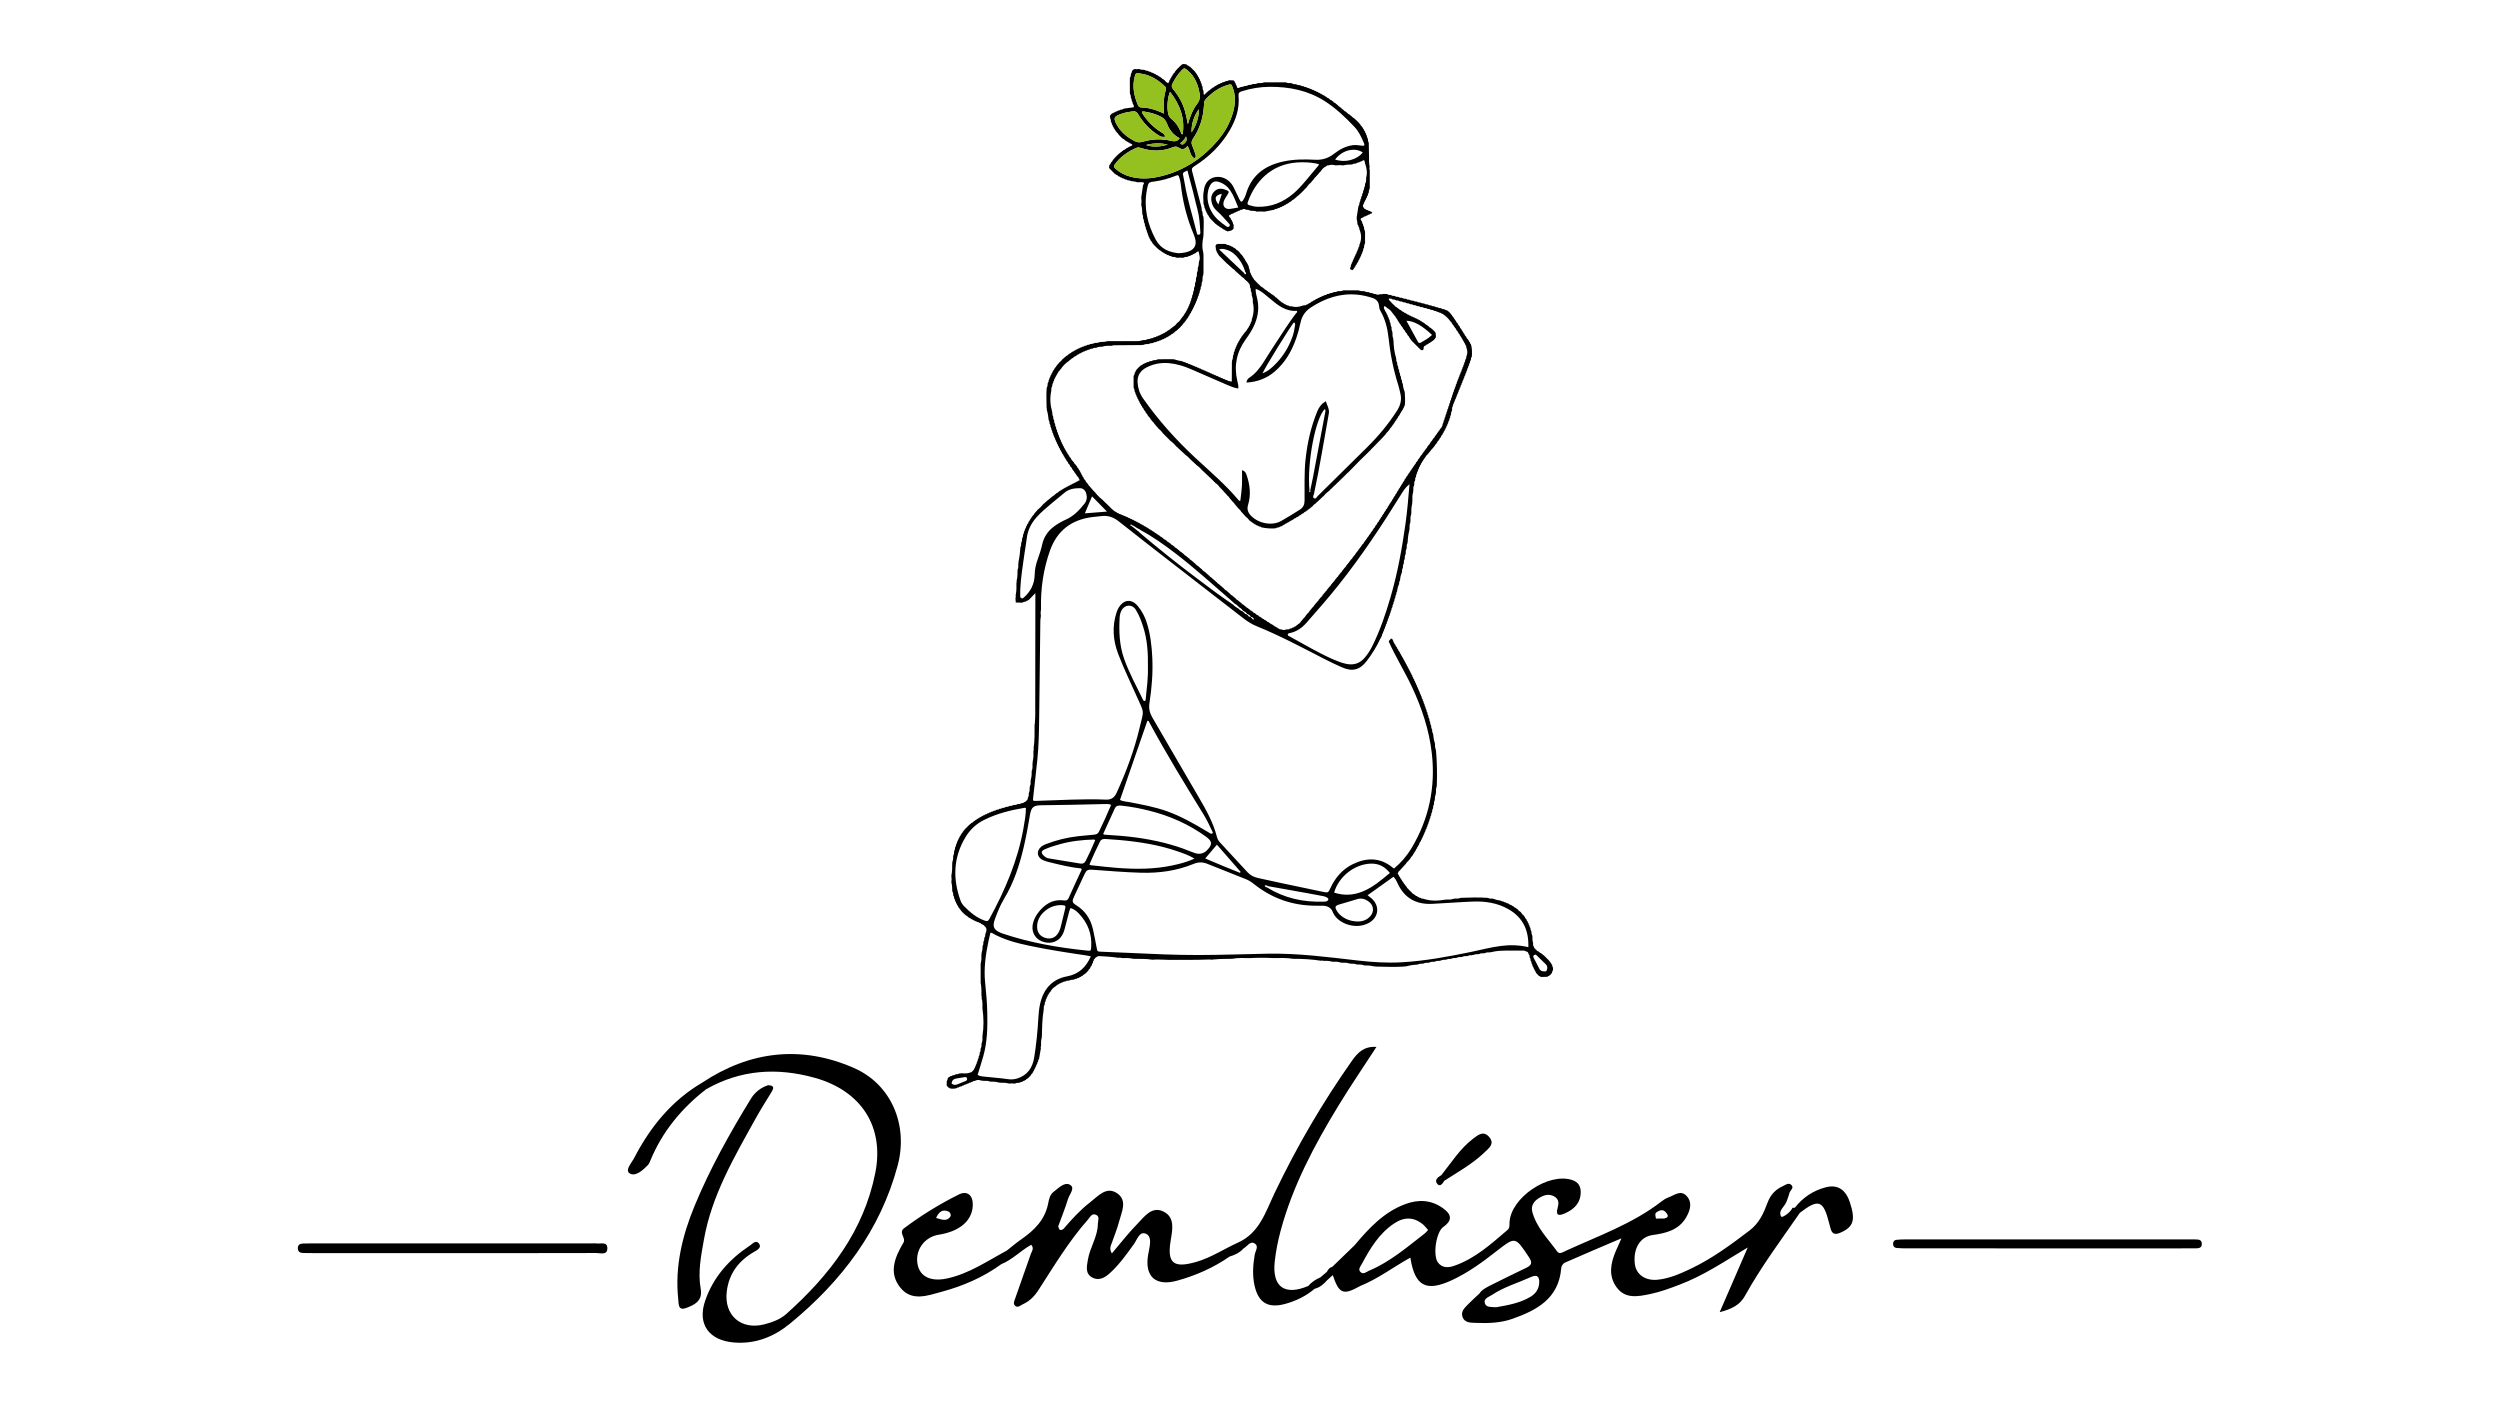 <?xml version="1.0" encoding="utf-8"?>
<!-- Generator: Adobe Illustrator 28.3.0, SVG Export Plug-In . SVG Version: 6.00 Build 0)  -->
<svg version="1.1" id="Capa_1" xmlns="http://www.w3.org/2000/svg" xmlns:xlink="http://www.w3.org/1999/xlink" x="0px" y="0px"
	 viewBox="0 0 1920 1080" style="enable-background:new 0 0 1920 1080;" xml:space="preserve">
<style type="text/css">
	.st0{fill:#94C11F;}
	.st1{fill:#8BB61C;}
	.st2{fill:#93C01F;}
	.st3{fill:#85AE1B;}
	.st4{fill:#89B31C;}
	.st5{fill:#FFFFFF;}
</style>
<g>
	<path d="M655.85,820.22c-40.23-17.65-79.72-13.22-116.55,11.24c-23.68,13.91-40.12,34.35-52.46,58.25
		c-1.84,3.55-7.27,9.17-3.05,11.57c4.36,2.48,9.92-2.53,13.77-6.5c0.92-0.95,1.45-2.33,1.98-3.6c9.16-22.17,23.9-40.03,42.8-54.67
		l0,0c26.53-15.07,54.43-16.83,83.45-8.74c35.37,9.87,53.53,37.18,46.43,73.01c-8.81,44.51-35.14,78.71-68.33,108.32
		c-4.73,4.22-10.75,6.39-16.79,7.96c-18.01,4.68-31.18-6.93-28.94-25.23c1.7-13.88,9.19-23.65,21.2-30.55
		c1.93-1.11,5.89-3.05,3.58-6.21c-2.35-3.21-5.24,0.34-7.04,1.53c-15.91,10.55-28.15,24.22-34.38,42.52
		c-6.1,17.9,3.02,30.32,22.13,31.9c16.8,1.39,31.06-4.6,43.24-14.62c39.34-32.34,69.18-71.45,82.52-121.28
		C697.64,864.36,684.8,832.92,655.85,820.22z"/>
	<path d="M540.64,951.88c6.02-33.91,23.22-63.16,39.61-92.72c3.84-6.93,8.09-13.64,12.23-20.41c1.76-2.88,2.53-5.15-2.61-5.32
		c-5.46,1.85-10,5.18-13.24,10.48c-16.21,26.52-31.4,53.59-43.24,82.34c-9.42,22.86-15.18,46.55-12.5,71.58
		c0.38,3.57-0.2,8.97,5.92,6.75c6.51-2.37,13-5.47,11.34-14.71C535.85,977.05,538.41,964.43,540.64,951.88z"/>
	<path d="M457.74,954.93c-0.67-0.13-1.39-0.02-2.08-0.02c-71.93,0-143.86,0-215.78,0c-2.43,0-4.86,0.03-7.29,0.13
		c-2.37,0.1-3.94,1.1-3.85,3.75c0.09,2.68,1.85,3.44,4.12,3.52c2.43,0.08,4.86,0.08,7.3,0.08c35.44,0,70.89,0,106.33,0
		c2.78,0,5.56,0,8.34,0c34.4,0,68.8,0.04,103.2-0.07c3.1-0.01,8.19,1.81,8.41-3.24C466.7,953,461.05,955.59,457.74,954.93z"/>
	<path d="M1685.65,951.88c-1.38-0.08-2.78-0.03-4.17-0.03c-72.58,0-145.15,0-217.73,0.01c-2.42,0-4.85,0.08-7.26,0.32
		c-1.5,0.15-2.5,1.19-2.6,2.72c-0.13,1.97,0.85,3.38,2.86,3.56c2.76,0.24,5.54,0.27,8.31,0.28c36.11,0.02,72.23,0.01,108.34,0.01
		c33.34,0,66.67,0,100.01,0c4.17,0,8.33,0.03,12.5-0.02c2.48-0.03,5.2-0.06,5.09-3.56C1690.88,951.64,1688.01,952.01,1685.65,951.88
		z"/>
	<path d="M1402.19,911.84c-9.67,2.52-17.58,7.81-23.73,15.66c-0.61,0.07-1.21,0.11-1.82,0.12c-1.78,3.92-8.01,7.7-8.57,6.85
		c-2.55-3.86,1.09-6.62,3.08-9.8c0.16-0.54,0.4-1.06,0.79-1.54c0.79-2.26,1.77-4.47,2.3-6.79c0.5-2.15,3.97-4,1.46-6.35
		c-2.13-1.99-4.5,0.08-6.62,1.05c-5.65,2.56-9.41,6.68-11.59,12.59c-2.98,8.09-6.44,15.76-13.81,21.37
		c-14.35,10.94-28.83,21.63-45.22,29.41c-8.14,3.87-16.46,7.56-25.59,8.43c-9.52,0.91-16.49-4.23-17.37-12.39
		c-1.26-11.85,4.27-20.63,13.68-21.93c10.18-1.4,20.08-3.79,25.7-13.46c2.98-5.13,5.18-11.25,0.55-16.43
		c-4.64-5.18-9.62-0.56-14.27,1.07c-1.92,0.68-3.71,1.92-5.35,3.18c-22.11,17.05-48.3,26.28-73.31,37.76c-2.17,1-4.78,2.98-6.6,0.47
		c-7.06-9.73-15.94-18.42-19.12-30.49c-1.2-4.57,1.33-8.19,5.08-10.48c3.57-2.18,7.59-3.69,11.8-1.28c3.78,2.16,3.58,5.45,2.56,9.03
		c-1.66,5.85,1.2,5.91,5.43,4.06c7.19-3.13,12.24-7.91,12.34-16.29c0.06-4.59-1.91-7.88-6.56-9.41
		c-18.2-5.98-47.16,13.54-48.12,32.56c-0.11,2.09,0.28,4.26-1.49,5.76c-12.64,10.77-24.96,22.08-41.11,27.61
		c-4.37,1.5-9.06,1.78-12.34-2.56c-4.09-5.42-1.52-23.43,4.15-27.4c7.52-5.27,5.96-9.86-0.48-14.43
		c-8.99-6.39-18.77-6.75-28.76-3.04c-16.57,6.15-28.05,18.64-39.02,31.68c-5.66,5.47-11.31,10.94-16.97,16.42
		c-2.05,0.59-3.33,2-4.19,3.86c-1.65,1.41-3.3,2.83-4.94,4.24l0,0c-3.53,1.6-6.8,3.57-9.28,6.61c-18.3,7.84-28.11,0.77-25.85-19.02
		c0.89-7.85,2.45-15.69,4.5-23.32c9.3-34.61,26.02-65.92,44.55-96.31c9.08-14.89,18.94-29.32,29.04-44.87
		c-9.64-0.69-14.51,4.53-18.66,10.41c-22.73,32.23-42.56,66.21-59.51,101.7c-7.1,14.87-11.64,30.82-28.4,38.29
		c-10.55,4.76-20.22,11.3-31.51,14.61c-17.81,5.22-22.93,1.21-19.9-16.66c1.43-8.41,3.26-17.71-5.79-22.01
		c-8.9-4.23-14.57,4.17-19.91,9.62c-6.88,7.01-12.89,14.86-19.5,22.61c-2.33-3.66-0.72-6.1,0.15-8.61
		c1.81-5.19,3.94-10.31,5.31-15.61c1.93-7.45,6.76-16.35-1.4-21.93c-8.33-5.7-14.71,2.23-20.81,6.94
		c-7.66,5.91-14.12,13.08-20.41,20.38c-2.65,1.98-3.53,0.37-4.06-1.97c2.54-6.99,5.36-13.9,7.52-21c1.1-3.62,5.83-8.56,1.43-10.95
		c-4.19-2.28-8.69,2.59-12.5,5.47c-3.02,2.28-3.58,6.02-4.22,9.18c-2.52,12.4-10.61,20.35-20.46,27.19
		c-3.91,2.72-7.55,5.84-11.31,8.78c-14.91,7.98-28.97,17.78-45.92,21.4c-12.3,2.63-20.6-1.37-22.5-10.57
		c-2.26-10.96,5.03-21.3,16.25-23.06c16-2.51,25.53-10.65,26.09-22.29c0.37-7.77-4.08-11.94-10.84-8.54
		c-14.93,7.5-29.22,16.25-42.57,26.38c-3.21,3.56,2.23,6.97,0.19,10.51c-6.57,11.13-11.67,23.04-2.48,34.52
		c8.74,10.92,20.79,6.26,31.79,3.27c16.46-4.47,31.94-11.12,45.79-21.2c8.62-3.49,15.03-10.51,23.03-14.91
		c2.41,2.88,0.42,4.94-0.33,7.06c-3.98,11.38-8.04,22.73-11.99,34.12c-0.65,1.87-1.89,4.15,0.07,5.77c2.02,1.67,3.85-0.37,5.62-1.17
		c5.18-2.34,8.95-6.01,12.1-10.89c11.99-18.56,23.36-37.58,38.08-54.23c1.62-1.83,3.11-5.4,6.54-3.5c2.63,1.45,1.1,4.38,1.08,6.67
		c-0.06,9.94-6.15,18.24-7.7,27.79c-0.84,5.18-2.22,10.79,3.72,13.7c5.52,2.7,10.08-0.61,13.98-4.26
		c6.87-6.41,12.24-14.04,17.72-21.62c2.41-3.34,4.21-10.15,9.24-7.87c4.61,2.1,3.04,8.49,2.19,13.27c-0.18,1.02-0.42,2.03-0.59,3.05
		c-2.72,16.52,5.8,24.23,22.25,19.7c14.46-3.98,28.06-9.97,40.41-18.58c4.14-1.15,7.83-3.04,10.74-6.26l0,0
		c2.85-1.44,4.95-6.12,8.67-3.61c3.08,2.08,0.32,5.64-0.17,8.5c-1.35,7.84-1.87,15.73-0.18,23.52c2.9,13.28,10.31,17.84,23.43,14.3
		c8.35-2.26,16.1-6,22.76-11.67c4.02-0.95,6.91-3.53,9.55-6.49c1.47-1.34,2.95-2.68,4.42-4.02l-0.03,0.07
		c4.85,14.39,8.02,15.64,21.07,8.31c13.68-5.5,25.41-14.57,38.5-21.77c3.5,22.09,12.16,26.57,32.3,17.13
		c12.26-5.75,23.15-13.71,33.76-22.01c14.66-11.47,14.44-11.34,24.94,4.4c3.05,4.58,2.07,6.4-2.33,8.47
		c-9.3,4.38-18.47,9.03-27.7,13.58c-2.69,1.55-5.79,2.76-8.01,6.09c-2.76,2.6-5.65,5.09-8.26,7.83c-2.57,2.71-6.03,5.4-4.72,9.72
		c1.55,5.09,6.68,4.75,10.5,4.9c9.36,0.39,18.92,0.04,27.78-3.07c18.98-6.65,35.83-15.75,37.61-39.04c0.11-1.46,1.38-3.52,2.66-4.09
		c13.71-6.06,27.52-11.88,43.62-18.76c-2.28,5.11-3.4,7.51-4.43,9.96c-3.9,9.26-5.74,18.72,0.58,27.53
		c6.7,9.34,16.68,7.2,25.78,5.34c7.76-1.59,15.31-4.43,22.75-7.25c18.54-7.01,34.81-18.07,52.3-28.55
		c-6.97,16.05-13.93,32.1-21.57,49.71c9.47-2.46,15.65-5.7,19.39-12.47c12.4-22.39,27.7-42.87,42.23-63.87
		c14.42-11,17.99-9.72,22.48,8.06c0.34,1.34,0.69,2.67,1.06,4c1.21,4.41,3.56,4.99,7.75,3.14c9.82-4.34,11.6-9.55,7.12-23.16
		C1417.52,913.54,1411.23,909.48,1402.19,911.84z M1272.69,930.7c2.24-1.39,4.55-1.99,6.51,0.16c1.72,1.9,3.12,4.13-1.07,4.96
		c-2.12,0.02-4.24,0.04-6.36,0.06C1270.96,932.29,1271.12,931.68,1272.69,930.7z M728.25,930.37c1.61,0.67,2.5,2.91,1.42,4.3
		c-2.89,3.7-6.57,1.84-10.77,0.72C721.21,930.4,724.07,928.62,728.25,930.37z M1094.31,947.22c-13.59,10.5-26.63,21.83-42.74,28.62
		c-2.09,0.88-4.38,3.2-6.59,1.2c-2.32-2.1-0.16-4.34,0.94-6.39c6.37-11.86,13.23-23.36,24.84-31.08c7.87-5.24,15.52-5.05,22.71,1.34
		c1.22,1.08,2.17,2.45,3.3,3.74C1095.72,945.76,1095.1,946.6,1094.31,947.22z M1182.12,985.19c-0.26,4.79-2.58,8.3-6.84,10.83
		c-8.25,4.9-17.45,6.35-26,7.93c-3.73-0.25-7.75,0.4-8.88-2.93c-1.29-3.79,2.95-4.88,5.38-6.5c9.29-6.18,20.04-9.27,30.11-13.81
		C1180.72,978.53,1182.36,980.74,1182.12,985.19z"/>
	<path d="M1109.18,906.86c10.73-6.93,22.01-13.14,31.22-22.12c3.03-2.96,7.62-6.15,3.5-11.27c-4.45-5.51-8.7-1.87-12.55,1.04
		c-10.09,7.63-16.64,18.34-24.41,28c-2.76,1.59-5.65,3.89-2.98,6.88C1105.98,911.65,1108,909,1109.18,906.86z"/>
</g>
<g>
	<g>
		<path d="M741.39,636.41c-0.23,0.25-0.45,0.49-0.68,0.74C740.94,636.9,741.19,636.68,741.39,636.41z"/>
		<path d="M816.16,275.68c0.27-0.2,0.5-0.45,0.75-0.67C816.66,275.23,816.41,275.46,816.16,275.68z"/>
		<path d="M1192.05,740.98c-0.53-0.3-0.73-0.8-0.84-1.37c-0.38-0.13-0.57-0.41-0.61-0.81c-0.4-0.11-0.62-0.37-0.65-0.79l-0.01-0.01
			c-1.44-1.45-2.89-2.9-4.33-4.35l-0.02-0.01c-0.43-0.02-0.68-0.25-0.78-0.66c-0.41-0.04-0.69-0.24-0.82-0.64
			c-0.85-0.29-1.59-0.74-2.11-1.49c-0.91-0.22-1.65-0.69-2.12-1.52c-0.44-0.04-0.68-0.28-0.73-0.72c-0.67-0.21-0.83-0.75-0.89-1.36
			c-0.83-0.84-0.84-1.88-0.68-2.96l0.01,0.01c-0.08-0.2-0.14-0.41-0.19-0.62c-0.43-1.47-0.38-3-0.37-4.52
			c-0.21-0.19-0.24-0.39-0.08-0.63c-0.11-0.14-0.18-0.29-0.23-0.44c-0.39-0.8-0.48-1.66-0.42-2.56c-0.23-0.13-0.27-0.31-0.12-0.52
			c-0.65-0.66-0.72-1.49-0.69-2.35c-0.64-0.57-0.77-1.32-0.81-2.12c-0.54-0.36-0.66-0.9-0.65-1.5c-0.54-0.34-0.71-0.85-0.73-1.45
			c-0.57-0.3-0.75-0.81-0.81-1.41c-0.71-0.56-1.16-1.3-1.42-2.16c-0.4-0.13-0.61-0.41-0.63-0.83c-1-0.72-1.78-1.63-2.37-2.71
			c-1.07-0.6-1.98-1.38-2.7-2.38c-0.42-0.02-0.7-0.23-0.82-0.64c-0.87-0.26-1.61-0.71-2.14-1.45c-0.59-0.05-1.08-0.27-1.38-0.82l0,0
			c-0.99-0.17-1.84-0.61-2.55-1.33l0,0l-0.23,0.06l-0.13-0.2c-0.62,0.05-1.13-0.12-1.49-0.65c-0.67,0.01-1.31-0.07-1.75-0.66l0,0
			l-0.24,0.08l-0.15-0.2c-0.68,0.06-1.32-0.02-1.78-0.61h0l-0.24,0.09l-0.16-0.2c-1.87-0.13-3.66-0.61-5.38-1.35l0,0l-0.23,0.12
			l-0.18-0.19c-1.27,0.02-2.55,0.1-3.7-0.59c-6.98-0.48-13.95-0.3-20.93-0.03c-1.4,0.7-2.9,0.62-4.4,0.56
			c-0.36,0.24-0.75,0.31-1.16,0.13c-1.73,0.79-3.55,0.7-5.38,0.63c-0.24,0.02-0.48,0.04-0.72,0.07c-5.71,0.97-11.39,1.22-16.99-0.68
			l0,0l-0.26,0.09l-0.18-0.2c-0.61,0.08-1.18,0.03-1.58-0.53c-0.79-0.05-1.53-0.21-2.04-0.91l-0.01,0c-0.41,0.04-0.73-0.1-0.91-0.47
			c-0.57-0.11-1.1-0.29-1.36-0.87c-0.4-0.02-0.7-0.2-0.84-0.59c-0.87-0.31-1.57-0.82-1.98-1.68c-0.43-0.04-0.67-0.29-0.74-0.71
			c-0.42-0.07-0.66-0.31-0.72-0.73c-0.42-0.07-0.65-0.32-0.68-0.75l-0.01-0.02c-0.82-0.43-1.34-1.12-1.64-1.98
			c-0.4-0.13-0.58-0.42-0.62-0.82c-0.4-0.12-0.62-0.38-0.62-0.81l-0.02-0.02c-0.57-0.24-0.82-0.71-0.91-1.28
			c-0.39-0.14-0.57-0.43-0.57-0.85c-0.58-0.26-0.79-0.76-0.87-1.33c-0.39-0.15-0.57-0.44-0.55-0.86l-0.01-0.01
			c-0.57-0.27-0.78-0.76-0.84-1.35c-0.58-0.27-0.74-0.8-0.85-1.37c-0.38-0.17-0.54-0.48-0.49-0.9l-0.01-0.01
			c-0.45-0.22-0.6-0.48-0.1-0.81c0.08-1.01,0.76-1.57,1.55-2.06l0.01-0.01c0.04-0.42,0.27-0.68,0.68-0.76
			c0.05-0.42,0.29-0.67,0.69-0.76c0.06-0.41,0.29-0.66,0.69-0.75c0.07-0.4,0.28-0.67,0.68-0.77c0.07-0.4,0.3-0.65,0.69-0.76
			c0.07-0.39,0.29-0.66,0.69-0.77c0.58-1.09,1.32-2.03,2.36-2.71c0.04-0.42,0.26-0.68,0.66-0.79c0.05-0.4,0.24-0.68,0.63-0.81
			c0.31-0.85,0.78-1.58,1.56-2.07c0.03-0.39,0.19-0.7,0.56-0.85c0.12-0.56,0.32-1.07,0.89-1.33c0.04-0.59,0.27-1.07,0.81-1.36
			l0.01-0.02c-0.02-0.41,0.13-0.72,0.51-0.88c0.08-0.57,0.23-1.11,0.81-1.39c0.05-0.59,0.21-1.11,0.79-1.41
			c0.01-0.6,0.25-1.08,0.77-1.41l0,0c0.17-1.12,0.7-2.05,1.48-2.85l0.01-0.04c-0.05-0.62,0.22-1.07,0.71-1.41l0.01-0.04
			c-0.05-0.62,0.21-1.08,0.7-1.45l0.01-0.01c-0.05-0.62,0.17-1.12,0.69-1.47c-0.02-0.61,0.11-1.15,0.66-1.5
			c0-0.59,0.09-1.15,0.64-1.51c0.06-0.79,0.2-1.54,0.88-2.07c-0.03-0.61,0.03-1.18,0.59-1.55c0.05-0.79,0.14-1.57,0.81-2.12
			c-0.01-0.81,0.09-1.58,0.76-2.15c-0.03-0.82,0.1-1.58,0.72-2.19c-0.03-0.82,0.03-1.6,0.68-2.21c0-0.89,0.03-1.76,0.71-2.45v0l0,0
			l-0.09-0.23l0.19-0.16c-0.06-0.88-0.01-1.73,0.64-2.42l0,0l-0.09-0.27l0.19-0.21c-0.08-0.92-0.06-1.82,0.61-2.56l0,0l-0.09-0.19
			l0.15-0.15c-0.03-1.04-0.07-2.09,0.58-3c0.13-1.58-0.02-3.21,0.83-4.66l0,0c-0.22-0.38-0.14-0.72,0.11-1.05
			c-0.03-1.52-0.08-3.05,0.4-4.51c0.04-0.2,0.11-0.4,0.2-0.6l0,0l0,0l0,0c0.36-9.2,0.22-18.38-0.63-27.55
			c-0.22-0.16-0.24-0.33-0.06-0.54l-0.01-0.02c-0.74-1.43-0.68-2.98-0.68-4.52l-0.16-0.17l0.11-0.21l0,0
			c-0.83-2.22-1.17-4.53-1.34-6.88c-0.22-0.15-0.25-0.33-0.1-0.55c-0.73-0.9-0.72-1.98-0.7-3.05c-0.66-0.87-0.78-1.87-0.71-2.92
			c-0.09-0.1-0.16-0.21-0.21-0.33c-0.48-0.77-0.59-1.64-0.56-2.54c-0.62-0.62-0.7-1.41-0.63-2.23l-0.2-0.18l0.08-0.26l0,0
			c-0.68-0.67-0.72-1.53-0.73-2.4c-0.65-0.6-0.71-1.39-0.68-2.2c-0.63-0.6-0.75-1.37-0.72-2.18c-0.65-0.58-0.76-1.35-0.75-2.16
			c-0.67-0.57-0.74-1.35-0.77-2.15c-0.67-0.56-0.73-1.34-0.8-2.13c-0.54-0.38-0.61-0.95-0.58-1.55c-0.65-0.55-0.8-1.3-0.83-2.1
			c-0.55-0.37-0.65-0.92-0.62-1.53c-0.66-0.54-0.81-1.29-0.87-2.08c-0.56-0.36-0.64-0.92-0.63-1.52c-0.55-0.36-0.7-0.89-0.66-1.5
			l0-0.01c-0.64-0.53-0.83-1.25-0.91-2.03c-0.55-0.35-0.63-0.91-0.66-1.5c-0.57-0.33-0.67-0.88-0.68-1.48
			c-0.57-0.33-0.7-0.87-0.69-1.48c-0.55-0.34-0.73-0.85-0.72-1.46c-0.56-0.33-0.72-0.86-0.69-1.47l0-0.01
			c-0.52-0.34-0.76-0.82-0.72-1.44l0-0.01c-0.52-0.34-0.76-0.82-0.72-1.44l0-0.01c-0.52-0.34-0.75-0.82-0.73-1.44l0,0
			c-0.54-0.32-0.77-0.81-0.75-1.42c-0.55-0.32-0.73-0.84-0.75-1.44c-0.58-0.3-0.73-0.84-0.75-1.43c-0.57-0.3-0.73-0.83-0.77-1.42
			c-0.57-0.3-0.71-0.84-0.78-1.41c-0.55-0.31-0.69-0.84-0.79-1.4c-0.37-0.19-0.5-0.5-0.48-0.91l0-0.01
			c-0.55-0.3-0.77-0.79-0.78-1.39c-0.57-0.29-0.75-0.81-0.8-1.39c-0.56-0.29-0.72-0.82-0.81-1.39c-0.38-0.17-0.53-0.48-0.5-0.89
			l0-0.01c-0.55-0.29-0.77-0.78-0.81-1.38c-0.58-0.28-0.76-0.81-0.83-1.4c-0.7-0.59-1.15-1.33-1.32-2.24
			c-0.58-0.28-0.78-0.79-0.85-1.37c-0.57-0.34-0.69-0.88-0.66-1.49c-0.72-0.44-0.41-2.27-2.02-1.49c-0.36,0.79-1.4,1.11-1.45,2.11
			c5.35,11.89,12.26,22.98,17.8,34.78c7.64,16.29,13.25,33.2,15.27,51.14c2.92,25.95-2.2,50.24-15.61,72.7
			c-3.56,5.96-8.07,11.13-13.38,15.61c-0.42-0.26-0.75-0.42-1.02-0.64c-9.68-7.97-20.14-7.9-30.85-2.6
			c-7.87,3.9-13.32,10.28-16.99,18.2c-1.69,3.64-1.83,3.79-5.59,3.01c-10.64-2.21-21.28-4.44-31.91-6.71
			c-6.02-1.28-12.02-2.69-18.05-3.94c-3.19-0.66-5.94-2.06-8.14-4.42c-7.16-7.71-14.26-15.46-21.41-23.18
			c-1.11-1.2-1.76-2.62-2.15-4.14c-2.84-11.01-8.33-20.77-14.02-30.48c-11.92-20.32-23.64-40.75-35.54-61.08
			c-2.05-3.5-2.85-6.95-2.22-11.04c1.76-11.49,2.75-23.06,2.2-34.69c-0.43-9.19-1.45-18.31-4.27-27.13c-1.44-4.53-3.59-8.7-6.6-12.4
			c-0.92-1.13-1.91-2.17-3.16-2.96c-3.03-1.93-6.32-1.76-9.04,0.56c-2.18,1.86-3.51,4.27-4.39,6.96
			c-3.53,10.8-2.73,21.44,1.26,31.93c4.21,11.07,9.42,21.7,14.21,32.52c6.08,13.7,5.67,9.75,2.15,24.5
			c-4.08,17.09-10.22,33.45-17.5,49.42c-1.74,3.82-4.07,5.59-8.33,5.41c-17.78-0.75-35.53,0.48-53.29,0.97
			c-2.84,0.08-2.85,0.1-2.52-2.88c1.05-9.49,2.19-18.97,3.15-28.47c1.15-11.32,1.32-22.68,1.45-34.05
			c0.28-24.3,0.58-48.6,0.89-72.89c0.02-1.2,0.25-2.39,0.39-3.58c0-0.24,0-0.48,0-0.73c-0.37-1.46-0.08-2.91,0.09-4.35
			c0.01-0.24,0.02-0.49,0.03-0.73c-0.35-15.24,1.77-30.13,6.87-44.49c5.41-15.2,16.35-23.75,32.37-25.78
			c2.63-0.33,5.27-0.64,7.92-0.85c4.68-0.38,8.7,1.1,12.4,4.03c13.08,10.34,26.24,20.57,39.4,30.8
			c18.8,14.59,37.64,29.13,56.43,43.73c3.17,2.46,6.54,4.57,10.24,6.08c17.68,7.2,34.53,16.14,51.46,24.89
			c4.61,2.38,9.3,4.6,14.04,6.7c7.99,3.54,13.78,2.04,19.08-4.95c4.02-5.3,7.56-10.91,10.35-16.98c0.35-0.75,0.8-1.45,1.2-2.18
			c0.09-0.8,0.18-1.6,0.88-2.15c-0.02-0.6,0.04-1.17,0.6-1.54c0.07-0.79,0.18-1.55,0.85-2.1c-0.03-0.6,0.04-1.16,0.58-1.55
			c0.08-0.78,0.14-1.57,0.81-2.12c0.02-0.8,0.13-1.57,0.79-2.14c-0.04-0.82,0.13-1.56,0.77-2.14c-0.05-0.68,0.02-1.31,0.63-1.75
			l-0.07-0.26l0.2-0.17c-0.06-0.67,0.02-1.28,0.6-1.72l-0.07-0.27l0.21-0.19c-0.07-0.6-0.02-1.17,0.51-1.57
			c0.07-0.86,0.12-1.72,0.81-2.37l-0.08-0.25l0.2-0.17c-0.09-0.83,0.1-1.57,0.7-2.18c-0.05-0.82,0.04-1.6,0.68-2.21
			c-0.02-0.86,0.03-1.69,0.71-2.34c-0.14-0.22-0.1-0.39,0.13-0.52c-0.09-0.82,0.05-1.57,0.65-2.19c-0.05-0.82-0.01-1.62,0.63-2.25
			c0.15-2.01,0.66-3.92,1.54-5.74c-0.03-0.91-0.03-1.82,0.67-2.55l-0.08-0.19l0.15-0.14c0.07-2.09,0.57-4.09,1.42-6
			c-0.15-0.22-0.12-0.4,0.1-0.55c-0.09-0.92,0-1.8,0.46-2.6c0.05-0.11,0.11-0.22,0.19-0.33c-0.03-1.12-0.04-2.24,0.67-3.2
			l-0.11-0.22l0.18-0.17c-0.03-1.12-0.06-2.24,0.65-3.22l-0.11-0.23l0.19-0.18c-0.04-1.14-0.1-2.29,0.65-3.27l-0.1-0.19l0.15-0.16
			c-0.05-1.35-0.04-2.7,0.68-3.92l-0.12-0.24l0.19-0.2c-0.03-1.34-0.09-2.69,0.66-3.91l-0.12-0.24l0.18-0.2
			c0.12-3.27,0.55-6.5,1.4-9.67l-0.13-0.26l0.18-0.23c-0.01-1.8-0.11-3.61,0.67-5.31l-0.13-0.26l0.18-0.23
			c-0.03-1.99-0.14-4,0.66-5.9l-0.02,0.06c0.04-2.68-0.05-5.37,0.73-7.99c-0.2-0.49-0.16-0.96,0.11-1.41
			c-0.02-2.54-0.23-5.09,0.64-7.56c-0.19-0.41-0.12-0.79,0.11-1.16c-0.09-1.36-0.16-2.72,0.61-3.95l-0.12-0.22l0.17-0.17
			c-0.07-1.15-0.1-2.29,0.66-3.27l-0.1-0.21l0.17-0.15c-0.07-0.9-0.03-1.77,0.65-2.47l-0.09-0.26l0.2-0.18
			c-0.09-0.83,0.04-1.59,0.68-2.19c-0.05-0.68,0.05-1.31,0.64-1.75l-0.07-0.25l0.21-0.16c-0.06-0.62,0.08-1.14,0.63-1.5
			c-0.01-0.6,0.09-1.15,0.67-1.49c0.03-0.59,0.16-1.13,0.72-1.45c0.04-0.59,0.19-1.12,0.78-1.42c0.03-0.59,0.24-1.09,0.81-1.37
			l0.01-0.01c-0.02-0.42,0.15-0.71,0.54-0.86c0.09-0.58,0.32-1.06,0.9-1.31l0,0c0-0.43,0.19-0.72,0.6-0.85
			c0.27-0.87,0.78-1.57,1.58-2.04l0.01-0.01c0.02-0.43,0.25-0.69,0.66-0.78c0.05-0.41,0.27-0.67,0.67-0.77
			c0.06-0.4,0.27-0.68,0.66-0.79c0.32-0.84,0.85-1.51,1.64-1.97l0.02-0.03c0.01-0.43,0.24-0.68,0.65-0.78
			c0.04-0.41,0.25-0.68,0.65-0.8c0.05-0.39,0.23-0.67,0.6-0.81c0.14-0.56,0.39-1.03,0.97-1.25l0-0.01c0.23-0.25,0.5-0.46,0.62-0.79
			l-0.01,0.01c-0.2,0.26-0.4,0.52-0.61,0.78c0.01-0.43,0.22-0.7,0.62-0.82c0.27-0.87,0.72-1.61,1.5-2.12
			c0.02-0.4,0.18-0.7,0.55-0.85c0.11-0.57,0.33-1.07,0.9-1.33c0.21-0.89,0.64-1.64,1.36-2.21c0.06-0.59,0.26-1.11,0.83-1.4
			c0.01-0.6,0.2-1.11,0.76-1.41l0,0c-0.02-0.61,0.23-1.08,0.74-1.42l0.01-0.03c-0.04-0.62,0.22-1.08,0.71-1.44l0.01-0.02
			c-0.04-0.62,0.14-1.13,0.68-1.48c-0.01-0.6,0.08-1.16,0.63-1.52c0.04-0.79,0.18-1.55,0.83-2.1c-0.04-0.82,0.12-1.57,0.74-2.17
			c-0.04-0.82,0.01-1.61,0.64-2.24c0.03-1.08,0.04-2.16,0.74-3.08l-0.1-0.26l0.19-0.21c-0.05-1.1-0.14-2.22,0.64-3.16l-0.08-0.28
			l0.2-0.2c-0.07-0.61,0.03-1.16,0.58-1.53c0-0.59,0.1-1.14,0.63-1.51c0.11-0.77,0.21-1.55,0.88-2.08c-0.02-0.6,0.06-1.16,0.6-1.53
			c0.07-0.78,0.18-1.56,0.86-2.09c-0.02-0.6,0.05-1.16,0.59-1.54c0.08-0.78,0.17-1.56,0.86-2.09c-0.02-0.6,0.05-1.16,0.61-1.53
			c0.08-0.78,0.18-1.55,0.86-2.09c-0.02-0.6,0.05-1.16,0.6-1.54c0.06-0.79,0.18-1.55,0.85-2.09c-0.03-0.6,0.05-1.16,0.6-1.53
			c0.06-0.79,0.18-1.55,0.85-2.09c-0.02-0.66,0.05-1.29,0.66-1.71l-0.06-0.27l0.21-0.18c-0.06-0.61,0.06-1.14,0.6-1.5
			c-0.01-0.81,0.16-1.55,0.8-2.11l0,0c-0.05-0.61,0.02-1.18,0.57-1.56c0.06-0.79,0.12-1.57,0.79-2.13c0-0.81,0.11-1.58,0.76-2.16
			c-0.01-0.88,0.03-1.76,0.68-2.46l-0.11-0.23l0.19-0.17c0.14-3.16,0.24-6.31-0.78-9.36c-0.54-0.34-0.69-0.88-0.72-1.47
			c-0.55-0.28-0.76-0.78-0.87-1.34c-0.38-0.15-0.55-0.44-0.58-0.84c-0.78-0.52-1.25-1.25-1.49-2.15c-0.76-0.54-1.2-1.3-1.42-2.19
			c-0.59-0.26-0.77-0.78-0.87-1.35c-0.38-0.16-0.53-0.47-0.52-0.87c-0.58-0.28-0.79-0.78-0.86-1.37c-0.73-0.56-1.18-1.31-1.38-2.2
			c-0.75-0.55-1.21-1.29-1.44-2.19c-0.76-0.53-1.22-1.26-1.48-2.13c-0.41-0.13-0.6-0.42-0.59-0.85l-0.02-0.03
			c-0.55-0.26-0.79-0.73-0.87-1.3c-0.4-0.14-0.59-0.42-0.59-0.84l-0.01-0.01c-0.55-0.25-0.8-0.72-0.92-1.28
			c-0.39-0.13-0.57-0.42-0.62-0.81c-0.4-0.1-0.63-0.36-0.67-0.78c-0.41-0.08-0.64-0.33-0.71-0.74c-0.41-0.05-0.67-0.27-0.78-0.67
			c-0.38-0.03-0.68-0.19-0.84-0.56c-0.73-0.19-1.54-0.21-2.09-0.85c-0.86-0.01-1.73-0.04-2.39-0.73l0,0l-0.26,0.08l-0.18-0.2
			c-0.83,0.08-1.6-0.01-2.22-0.65c-0.87,0.03-1.71-0.01-2.38-0.69l-0.28,0.08l-0.21-0.2c-0.83,0.08-1.6-0.01-2.22-0.64
			c-0.89,0.02-1.78,0.01-2.48-0.69l0,0l-0.22,0.09l-0.15-0.18c-0.88,0.05-1.73,0.03-2.41-0.65c-0.21,0.15-0.38,0.11-0.5-0.11
			c-0.82,0.07-1.61,0.02-2.24-0.6c-1.03,0-2.04-0.04-2.88-0.75c-0.9,0.02-1.78-0.06-2.56-0.53c-0.12-0.05-0.23-0.12-0.34-0.21
			c-0.9,0.03-1.79-0.03-2.56-0.52c-0.12-0.05-0.23-0.12-0.33-0.22c-0.9,0.03-1.8,0.03-2.51-0.66l0,0l-0.21,0.09l-0.15-0.17
			c-0.92,0.06-1.83,0.04-2.57-0.65l0,0l-0.19,0.08l-0.14-0.16c-0.92,0.04-1.83,0.04-2.56-0.65l0,0l-0.2,0.08l-0.14-0.16
			c-0.92,0.05-1.82,0.05-2.55-0.65l0,0l-0.21,0.09l-0.15-0.17c-0.93,0.06-1.83,0.04-2.57-0.65l0,0l-0.19,0.08l-0.14-0.15
			c-0.92,0.04-1.83,0.04-2.57-0.65l0,0l-0.19,0.08l-0.14-0.15c-0.97-0.02-1.93-0.05-2.9-0.07c-0.63,0.3-1.28,0.43-1.95,0.14
			c-1.3,0.51-2.6,0.7-3.88-0.06c-0.83,0.06-1.61-0.03-2.23-0.66c-1.02-0.03-2.04-0.06-2.87-0.77c-1.1,0-2.19,0.02-3.13-0.69l0,0
			l-0.25,0.11l-0.2-0.19c-1.32,0.01-2.63,0.03-3.88-0.44c-0.18-0.04-0.35-0.11-0.52-0.2c-3.84,0-7.68,0-11.52,0
			c-0.18,0.09-0.36,0.16-0.54,0.21c-1.24,0.46-2.55,0.45-3.86,0.46l-0.15,0.15l-0.19-0.09c-0.75,0.65-1.64,0.66-2.56,0.6
			c-0.12,0.23-0.29,0.26-0.5,0.11c-0.68,0.64-1.52,0.71-2.39,0.67c-0.61,0.61-1.36,0.78-2.18,0.72c-0.57,0.63-1.31,0.8-2.11,0.81
			c-0.37,0.55-0.92,0.65-1.53,0.62l-0.01,0c-0.06,0.1-0.14,0.16-0.23,0.22c-0.5,0.47-1.13,0.64-1.8,0.71
			c-0.34,0.54-0.88,0.66-1.45,0.72c-0.33,0.54-0.88,0.67-1.46,0.75c-0.61,0.68-1.37,1.1-2.27,1.26c-0.29,0.58-0.81,0.77-1.4,0.84
			c-0.56,0.73-1.3,1.17-2.19,1.38c-0.3,0.62-0.84,0.76-1.46,0.74c-0.61,0.7-1.41,0.7-2.24,0.62l-0.21,0.2l-0.27-0.1
			c-2.75,1.06-5.53,1.66-8.45,0.71l0,0l-0.28,0.11l-0.23-0.19c-0.83,0.09-1.64,0.1-2.27-0.58c-0.81-0.01-1.56-0.15-2.09-0.85
			c-0.62,0.04-1.08-0.22-1.4-0.75l-0.03-0.01c-0.42,0.03-0.72-0.13-0.87-0.52c-0.58-0.09-1.04-0.33-1.28-0.91l-0.02-0.02
			c-0.43,0-0.69-0.23-0.8-0.63c-0.41-0.05-0.68-0.25-0.79-0.65c-0.4-0.07-0.66-0.29-0.78-0.68c-0.4-0.08-0.65-0.31-0.75-0.7
			c-0.82-0.36-1.5-0.88-1.97-1.66l-0.01,0c-0.42-0.01-0.7-0.22-0.82-0.62c-0.39-0.04-0.68-0.2-0.83-0.58
			c-0.56-0.13-1.07-0.33-1.3-0.92c-0.4-0.02-0.7-0.19-0.85-0.57c-0.57-0.11-1.05-0.35-1.3-0.92c-0.43,0-0.71-0.2-0.84-0.61
			c-0.86-0.28-1.58-0.76-2.07-1.55c-0.42-0.02-0.71-0.22-0.84-0.62c-1.16-0.48-2.12-1.2-2.79-2.28c-0.42-0.05-0.68-0.28-0.76-0.7
			c-0.41-0.07-0.65-0.31-0.73-0.72c-0.41-0.07-0.65-0.32-0.73-0.73c-0.42-0.08-0.65-0.33-0.7-0.76c-0.83-0.45-1.32-1.17-1.6-2.05
			c-0.4-0.15-0.56-0.46-0.55-0.88c-0.57-0.3-0.78-0.79-0.78-1.4c-0.58-0.34-0.71-0.88-0.66-1.5l0-0.01
			c-0.66-0.58-0.81-1.33-0.69-2.16c-0.23-0.14-0.26-0.32-0.1-0.54c-0.71-0.87-0.67-1.95-0.85-2.96c-0.53-0.34-0.65-0.88-0.72-1.45
			c-0.38-0.17-0.53-0.47-0.5-0.88l-0.02-0.03c-0.53-0.29-0.78-0.76-0.81-1.35c-0.59-0.27-0.76-0.79-0.85-1.37
			c-0.38-0.16-0.55-0.46-0.53-0.87l-0.01-0.01c-0.54-0.27-0.79-0.73-0.88-1.3c-0.39-0.13-0.58-0.42-0.61-0.83
			c-0.99-0.72-1.74-1.66-2.35-2.72c-0.39-0.09-0.64-0.33-0.74-0.72c-0.82-0.36-1.52-0.86-1.98-1.65c-0.4-0.02-0.7-0.19-0.85-0.58
			c-0.57-0.09-1.06-0.31-1.35-0.86c-0.6-0.01-1.1-0.22-1.43-0.74c-0.6,0.01-1.16-0.08-1.53-0.62c-0.86-0.06-1.74-0.09-2.42-0.75l0,0
			l-0.23,0.1l-0.16-0.19c-1.94,0-3.87-0.01-5.81-0.01l-0.2,0.19l-0.26-0.11c-2.15,1.01-0.57,2.87-0.96,4.28l0.17,0.15l-0.09,0.21
			c0.57,0.45,0.65,1.09,0.7,1.75c0.55,0.29,0.74,0.8,0.84,1.36c0.38,0.15,0.56,0.44,0.58,0.84c2.17,2.18,4.33,4.37,6.5,6.55
			c0.43,0.04,0.68,0.28,0.77,0.69c0.41,0.06,0.66,0.29,0.75,0.69c0.4,0.07,0.67,0.28,0.77,0.68c0.4,0.07,0.66,0.29,0.77,0.68
			c0.4,0.07,0.66,0.29,0.77,0.69c1.09,0.57,2.01,1.34,2.67,2.39l0.02,0.01c0.43,0.03,0.67,0.27,0.76,0.68
			c0.42,0.05,0.67,0.28,0.76,0.69c0.41,0.06,0.66,0.29,0.76,0.69c0.4,0.07,0.67,0.28,0.78,0.67c0.4,0.07,0.66,0.29,0.77,0.68
			c0.39,0.08,0.65,0.3,0.76,0.7c1.09,0.58,2.02,1.34,2.68,2.4l0,0c0.43,0.03,0.68,0.27,0.77,0.68c0.41,0.05,0.68,0.26,0.78,0.67
			c0.41,0.07,0.66,0.31,0.74,0.72c0.42,0.11,0.64,0.37,0.63,0.82c0.94,0.76,0.78,1.83,0.82,2.85c0.71,0.86,0.7,1.89,0.67,2.93
			c0.7,0.88,0.71,1.9,0.64,2.95c0.22,0.15,0.25,0.33,0.09,0.55c0.12,0.21,0.19,0.43,0.25,0.64c0.56,1.47,0.58,3.01,0.55,4.57
			l-0.02-0.03c1.1,4.47,0.74,8.85-0.82,13.15c0.08,0.83-0.08,1.58-0.74,2.16l0,0c0.04,0.62-0.06,1.17-0.64,1.52
			c-0.01,0.6-0.16,1.13-0.74,1.44c-0.02,0.6-0.24,1.09-0.8,1.38l-0.01,0.01c0.02,0.42-0.16,0.72-0.55,0.87
			c-0.09,0.57-0.35,1.02-0.91,1.26l-0.02,0.04c0,0.43-0.22,0.69-0.63,0.79c-0.04,0.41-0.26,0.68-0.65,0.79
			c-0.05,0.39-0.24,0.67-0.62,0.8c-0.13,0.56-0.39,1.02-0.95,1.25l0,0.01c-0.21,0.26-0.49,0.47-0.6,0.81l0.02-0.01
			c0.19-0.27,0.39-0.53,0.58-0.8c0,0.42-0.19,0.71-0.59,0.84c-0.08,0.57-0.33,1.03-0.87,1.3l-0.01,0.03
			c0.01,0.41-0.15,0.71-0.53,0.86c-0.07,0.58-0.26,1.09-0.83,1.38c-0.02,0.6-0.24,1.09-0.77,1.41c0.02,0.61-0.18,1.12-0.71,1.46
			c0.02,0.61-0.12,1.14-0.67,1.5c-0.01,0.67-0.11,1.31-0.7,1.76l0,0l0.07,0.22l-0.18,0.13c0.05,0.68-0.02,1.33-0.61,1.79l0,0
			l0.08,0.23l-0.19,0.15c0.04,0.82,0.02,1.62-0.6,2.26c-0.07,1.3-0.06,2.63-0.76,3.81l0,0.01c0.17,0.42,0.1,0.81-0.13,1.19
			c-0.02,4.52-0.03,9.05-0.05,13.57c0,1,0.06,2.12-1.45,1.12c-0.8-0.07-1.6-0.12-2.16-0.81c-0.7,0-1.34-0.15-1.86-0.62
			c-0.08-0.05-0.16-0.12-0.23-0.21l-0.01,0c-0.62,0.04-1.15-0.1-1.51-0.66c-0.6,0-1.15-0.08-1.51-0.64
			c-0.66-0.04-1.28-0.17-1.71-0.76l0,0l-0.24,0.05l-0.13-0.2c-0.61,0.05-1.12-0.14-1.47-0.66c-0.61,0.02-1.16-0.09-1.51-0.65
			c-0.59-0.01-1.15-0.1-1.5-0.65c-0.66-0.05-1.29-0.18-1.7-0.78l0,0l-0.23,0.06l-0.13-0.2c-0.62,0.05-1.13-0.12-1.48-0.66
			c-0.61,0.02-1.15-0.09-1.5-0.66c-0.59-0.02-1.15-0.1-1.5-0.65c-0.68-0.06-1.32-0.22-1.82-0.7c-0.08-0.05-0.16-0.12-0.22-0.21
			l-0.01,0c-0.61,0.03-1.16-0.09-1.51-0.65c-0.6,0-1.15-0.09-1.51-0.64c-0.68-0.04-1.31-0.21-1.82-0.66
			c-0.09-0.05-0.17-0.12-0.24-0.22l-0.01,0c-0.62,0.04-1.15-0.1-1.52-0.64c-0.6,0.01-1.15-0.07-1.52-0.61
			c-0.78-0.09-1.54-0.21-2.08-0.88c-0.6,0.02-1.17-0.04-1.55-0.58c-0.78-0.08-1.58-0.1-2.16-0.75c-2.23-0.36-4.43-0.79-6.56-1.56
			c-0.22,0.16-0.42,0.14-0.59-0.07c-3.87,0.01-7.74,0.02-11.61,0.03l-0.23,0.18l-0.27-0.11c-0.95,0.67-2.04,0.68-3.13,0.65
			l-0.17,0.19l-0.24-0.1c-0.7,0.66-1.56,0.7-2.45,0.69c-0.58,0.63-1.35,0.74-2.15,0.77c-0.36,0.55-0.91,0.65-1.52,0.64
			c-0.33,0.54-0.84,0.74-1.44,0.73c-0.29,0.54-0.78,0.76-1.36,0.84c-0.14,0.39-0.42,0.58-0.83,0.6c-0.96,0.97-1.91,1.95-2.87,2.92
			c-0.02,0.4-0.17,0.7-0.55,0.86c-0.1,0.56-0.23,1.09-0.76,1.42c-0.11,0.83-0.15,1.68-0.82,2.31l0.1,0.26l-0.19,0.2
			c0.01,2.9,0.02,5.81,0.02,8.71l0.19,0.18l-0.11,0.24c0.65,0.7,0.69,1.57,0.65,2.46l0.19,0.24c0.43,0.55,0.59,1.2,0.56,1.91
			c0.66,0.53,0.79,1.29,0.9,2.06c0.52,0.35,0.64,0.89,0.7,1.47c0.53,0.34,0.65,0.89,0.72,1.45c0.55,0.32,0.67,0.86,0.75,1.43
			c0.38,0.18,0.52,0.49,0.48,0.9l0.01,0.02c0.52,0.31,0.77,0.78,0.78,1.38c0.57,0.29,0.77,0.81,0.83,1.4
			c0.73,0.57,1.18,1.31,1.38,2.2c0.77,0.53,1.22,1.28,1.46,2.18c0.77,0.51,1.24,1.25,1.51,2.12c0.4,0.13,0.59,0.42,0.62,0.83
			c0.79,0.48,1.26,1.2,1.57,2.05c0.4,0.12,0.59,0.41,0.64,0.81c0.41,0.11,0.63,0.37,0.65,0.8l0,0.01c0.79,0.46,1.31,1.15,1.65,1.98
			c0.39,0.12,0.6,0.39,0.66,0.79c0.39,0.11,0.61,0.38,0.66,0.78c0.4,0.1,0.63,0.35,0.69,0.76c0.42,0.08,0.65,0.33,0.69,0.76l0,0
			c1.48,1.19,2.78,2.55,3.83,4.13c0.4,0.1,0.63,0.35,0.73,0.75c0.39,0.09,0.63,0.34,0.72,0.73c0.39,0.09,0.63,0.34,0.73,0.73
			c0.39,0.09,0.63,0.34,0.73,0.73c0.39,0.09,0.63,0.34,0.73,0.73c0.39,0.09,0.63,0.34,0.73,0.73c0.4,0.09,0.64,0.34,0.73,0.74
			c2.1,1.5,3.93,3.3,5.59,5.27l0,0c0.43,0.05,0.67,0.29,0.74,0.71c0.42,0.05,0.68,0.28,0.75,0.7c0.42,0.06,0.66,0.3,0.74,0.71
			c0.41,0.07,0.66,0.29,0.76,0.69c0.41,0.07,0.65,0.3,0.75,0.7c0.39,0.07,0.66,0.29,0.77,0.68c0.4,0.08,0.65,0.31,0.74,0.7
			c0.4,0.08,0.67,0.29,0.78,0.69c1.57,1.07,2.99,2.3,4.14,3.83c0.43,0.05,0.67,0.29,0.75,0.7c0.42,0.05,0.67,0.28,0.75,0.7
			c0.41,0.07,0.66,0.3,0.76,0.69c0.4,0.07,0.66,0.29,0.75,0.69c0.39,0.07,0.66,0.29,0.77,0.68c0.4,0.08,0.66,0.32,0.75,0.72
			c1.87,1.25,3.47,2.79,4.89,4.52c0.43,0.04,0.68,0.28,0.75,0.7c0.41,0.06,0.66,0.3,0.74,0.71c0.41,0.06,0.67,0.29,0.75,0.7
			c0.41,0.07,0.65,0.32,0.73,0.72c0.4,0.07,0.66,0.29,0.77,0.68c0.4,0.07,0.65,0.31,0.75,0.7c0.39,0.09,0.64,0.33,0.73,0.72
			c0.39,0.08,0.65,0.31,0.75,0.7c0.39,0.08,0.65,0.3,0.75,0.7c0.39,0.09,0.63,0.34,0.73,0.73c0.39,0.09,0.63,0.34,0.73,0.73
			c0.39,0.09,0.63,0.34,0.72,0.72c0.39,0.09,0.65,0.33,0.75,0.72c1.48,0.92,2.69,2.13,3.61,3.61c0.4,0.1,0.63,0.35,0.72,0.75
			c0.39,0.09,0.63,0.34,0.73,0.73c0.39,0.11,0.61,0.37,0.68,0.76c0.39,0.1,0.63,0.35,0.7,0.75c0.4,0.1,0.61,0.37,0.68,0.77
			c0.4,0.1,0.63,0.35,0.69,0.76c0.41,0.09,0.64,0.34,0.69,0.76c0.42,0.08,0.64,0.33,0.68,0.76l0.01,0.02
			c1.05,0.67,1.79,1.61,2.35,2.71c0.4,0.11,0.61,0.39,0.67,0.8c0.4,0.11,0.62,0.37,0.67,0.78c0.41,0.09,0.64,0.35,0.67,0.78l0,0
			c0.82,0.43,1.33,1.13,1.68,1.96c0.39,0.12,0.6,0.4,0.66,0.79c0.39,0.11,0.6,0.39,0.66,0.78c0.4,0.1,0.62,0.37,0.67,0.78
			c0.41,0.09,0.65,0.34,0.68,0.77l0,0c1.03,0.69,1.8,1.61,2.36,2.71c0.4,0.11,0.62,0.38,0.69,0.78c0.4,0.11,0.61,0.38,0.67,0.77
			c0.4,0.09,0.64,0.34,0.69,0.75c0.41,0.09,0.65,0.34,0.7,0.76c1.4,1.01,2.58,2.25,3.62,3.62c0.41,0.04,0.68,0.26,0.8,0.66
			c0.39,0.04,0.68,0.22,0.82,0.59c0.56,0.13,1.06,0.34,1.3,0.92c0.39,0.01,0.7,0.15,0.87,0.52c0.56,0.11,1.09,0.26,1.39,0.8
			c0.64,0.08,1.26,0.2,1.65,0.79l0.25-0.06l0.15,0.21c0.6-0.04,1.16,0.03,1.55,0.57c3.55,0.85,7.15,1.04,10.79,0.85l0.23-0.19
			l0.28,0.1c0.68-0.61,1.52-0.69,2.38-0.67c0.53-0.64,1.28-0.8,2.05-0.9c0.18-0.37,0.49-0.51,0.89-0.48l0.03-0.02
			c0.3-0.54,0.77-0.77,1.37-0.78c0.29-0.57,0.79-0.77,1.38-0.82c0.29-0.57,0.83-0.72,1.4-0.8c0.17-0.38,0.48-0.53,0.89-0.5
			l0.01-0.01c0.29-0.56,0.78-0.77,1.38-0.79c0.29-0.57,0.81-0.76,1.4-0.82c0.59-0.71,1.33-1.16,2.24-1.33
			c0.28-0.58,0.79-0.77,1.37-0.84c0.15-0.39,0.44-0.56,0.86-0.54c-0.27,0.18-0.55,0.36-0.82,0.54l-0.01,0.01
			c0.34-0.09,0.54-0.38,0.83-0.55l0.04-0.02c0.29-0.53,0.74-0.8,1.33-0.84c0.55-0.75,1.29-1.2,2.18-1.44
			c0.53-0.77,1.27-1.22,2.14-1.49c0.13-0.4,0.41-0.6,0.83-0.61l0.01-0.01c0.23-0.56,0.69-0.82,1.25-0.95
			c0.13-0.38,0.42-0.57,0.81-0.62c0.12-0.4,0.39-0.61,0.8-0.65c0.09-0.41,0.35-0.63,0.77-0.66l0.02-0.02
			c0.69-1.01,1.58-1.82,2.67-2.38c0.1-0.4,0.35-0.64,0.75-0.72c0.11-0.39,0.37-0.61,0.77-0.68c0.1-0.39,0.35-0.62,0.75-0.7
			c0.09-0.4,0.35-0.62,0.76-0.69c0.09-0.4,0.34-0.64,0.75-0.71c0.08-0.41,0.33-0.64,0.75-0.7c0.08-0.41,0.33-0.65,0.75-0.71
			c0.07-0.43,0.31-0.67,0.74-0.7l0.01-0.01c1.38-1.77,3.02-3.26,4.84-4.57c0.09-0.4,0.34-0.65,0.74-0.74
			c0.11-0.39,0.38-0.61,0.77-0.68c0.1-0.39,0.35-0.62,0.74-0.71c0.09-0.39,0.33-0.64,0.73-0.73c0.1-0.4,0.36-0.62,0.76-0.69
			c0.1-0.39,0.36-0.62,0.75-0.7c0.08-0.4,0.32-0.64,0.72-0.72c0.08-0.4,0.33-0.65,0.73-0.72c0.09-0.41,0.35-0.63,0.76-0.69
			c0.09-0.4,0.34-0.64,0.74-0.71c0.07-0.41,0.31-0.65,0.73-0.73c0.07-0.41,0.31-0.66,0.73-0.73c0.07-0.42,0.31-0.66,0.74-0.71
			c0.08-0.42,0.33-0.65,0.75-0.7c0.07-0.42,0.31-0.66,0.73-0.72c0.06-0.43,0.3-0.67,0.73-0.73c0.06-0.42,0.3-0.67,0.73-0.73
			c0.06-0.43,0.3-0.67,0.73-0.73c0.06-0.43,0.3-0.67,0.73-0.72l0,0c5.66-5.95,11.47-11.76,17.42-17.42l0,0
			c0.05-0.43,0.3-0.67,0.72-0.73c0.06-0.43,0.3-0.67,0.73-0.73c0.06-0.43,0.3-0.67,0.73-0.73c0.06-0.43,0.3-0.67,0.73-0.73
			c0.06-0.43,0.3-0.67,0.73-0.73c0.06-0.42,0.29-0.67,0.7-0.75c0.05-0.43,0.29-0.67,0.7-0.75c0.07-0.41,0.31-0.66,0.73-0.73
			c0.07-0.41,0.31-0.66,0.73-0.73c0.07-0.41,0.31-0.65,0.72-0.73c0.07-0.41,0.3-0.66,0.7-0.75c0.06-0.41,0.29-0.66,0.7-0.75
			c0.08-0.4,0.32-0.64,0.72-0.73c0.08-0.39,0.3-0.65,0.7-0.76c0.07-0.4,0.29-0.65,0.68-0.76c0.07-0.39,0.28-0.66,0.67-0.78
			c0.36-0.82,0.87-1.52,1.67-1.97c0.03-0.42,0.24-0.69,0.65-0.8c0.05-0.4,0.24-0.69,0.63-0.81c0.31-0.85,0.79-1.56,1.57-2.05
			c0.03-0.41,0.2-0.7,0.6-0.84c0.12-0.56,0.36-1.03,0.93-1.27l0.01-0.01c0-0.42,0.18-0.71,0.58-0.85c0.26-0.87,0.71-1.62,1.46-2.15
			c0.07-0.58,0.31-1.05,0.86-1.33l0.01-0.02c-0.02-0.42,0.15-0.71,0.54-0.87c0.08-0.58,0.3-1.07,0.87-1.34
			c-0.01-0.41,0.14-0.71,0.52-0.88c0.1-0.57,0.27-1.09,0.84-1.37c0.05-0.59,0.28-1.07,0.83-1.37c-0.02-0.41,0.13-0.72,0.51-0.89
			c0.1-0.56,0.26-1.09,0.81-1.39c0.06-0.64,0.19-1.24,0.76-1.65l-0.08-0.26l0.2-0.18c0.41-3.39,0.2-6.77-0.02-10.16l-0.19-0.2
			l0.1-0.26c-0.84-1.92-1.28-3.94-1.42-6.02c-0.63-0.62-0.7-1.4-0.62-2.22c-0.22-0.14-0.26-0.32-0.12-0.54
			c-0.66-0.67-0.72-1.5-0.65-2.37l-0.19-0.17l0.09-0.24c-0.68-0.69-0.71-1.56-0.68-2.45c-0.62-0.62-0.73-1.39-0.63-2.22
			c-0.23-0.13-0.27-0.31-0.12-0.53c-0.68-0.67-0.7-1.51-0.65-2.38l-0.19-0.16l0.09-0.23c-0.67-0.72-0.69-1.61-0.63-2.51l-0.19-0.18
			l0.1-0.25c-0.67-0.71-0.68-1.58-0.59-2.47c-0.22-0.16-0.25-0.34-0.1-0.57c-1.4-4.54-1.96-9.21-2.08-13.95
			c-0.23-0.37-0.3-0.76-0.12-1.17c-0.72-1.48-0.68-3.06-0.63-4.64c-0.22-0.15-0.25-0.34-0.07-0.54c-0.1-0.15-0.16-0.31-0.21-0.46
			c-0.47-1.05-0.51-2.17-0.49-3.31c-0.1-0.12-0.17-0.24-0.22-0.37c-0.45-0.78-0.53-1.65-0.5-2.54c-0.61-0.62-0.73-1.38-0.67-2.21
			l-0.2-0.14l0.07-0.23c-0.59-0.46-0.67-1.1-0.65-1.78c-0.67-0.52-0.8-1.28-0.93-2.04c-0.52-0.34-0.65-0.88-0.73-1.45
			c-0.37-0.19-0.49-0.5-0.47-0.9l-0.01-0.02c-0.55-0.3-0.8-0.77-0.77-1.4c-0.84-0.8-0.83-1.78-0.65-2.84
			c1.09-0.13,1.69,0.52,2.24,1.24c1.92,0.97,3.36,2.45,4.47,4.26c0.4,0.13,0.59,0.42,0.63,0.82c0.4,0.13,0.6,0.41,0.61,0.83
			c0.59,0.23,0.82,0.72,0.94,1.29c0.38,0.16,0.54,0.46,0.55,0.86c0.59,0.26,0.78,0.77,0.87,1.35c0.38,0.16,0.55,0.46,0.52,0.88
			l0.01,0.01c0.53,0.29,0.78,0.75,0.85,1.33c0.4,0.13,0.59,0.41,0.58,0.84l0.01,0.02c0.56,0.26,0.8,0.72,0.89,1.3
			c0.39,0.14,0.58,0.43,0.58,0.85l0,0c0.57,0.25,0.81,0.73,0.91,1.3c0.38,0.15,0.55,0.44,0.57,0.85c0.59,0.24,0.81,0.73,0.92,1.3
			c0.38,0.15,0.54,0.46,0.56,0.85c0.78,0.52,1.23,1.27,1.48,2.15c0.77,0.52,1.24,1.25,1.47,2.14c0.4,0.13,0.6,0.42,0.59,0.85
			l0.01,0.01c0.54,0.24,0.8,0.7,0.94,1.24c0.38,0.1,0.62,0.34,0.71,0.73c0.39,0.09,0.63,0.33,0.73,0.73
			c0.39,0.09,0.63,0.33,0.73,0.73c0.39,0.09,0.63,0.33,0.73,0.73c0.39,0.09,0.63,0.33,0.73,0.73c0.39,0.09,0.63,0.33,0.73,0.73
			c0.39,0.09,0.63,0.33,0.73,0.73c0.39,0.09,0.63,0.33,0.72,0.72c0.39,0.09,0.64,0.32,0.74,0.7c0.82,0.4,1.64,1.26,2.49,0.09
			l-0.01,0c0.48-1-0.25-2.66,1.59-2.91c0.57-0.73,1.31-1.17,2.21-1.37c0.27-0.58,0.78-0.77,1.36-0.87c0.15-0.38,0.45-0.55,0.86-0.55
			c0.25-0.56,0.72-0.8,1.28-0.94c0.12-0.38,0.4-0.57,0.78-0.64c0.09-0.38,0.32-0.63,0.7-0.73c0.11-0.56,0.39-1,0.87-1.32
			c-0.07-1.16-0.14-2.32-0.21-3.48c-0.36-0.16-0.51-0.46-0.54-0.84c-0.4-0.1-0.63-0.35-0.68-0.76l-0.01-0.01
			c-0.42-0.06-0.66-0.29-0.74-0.7c-0.42-0.04-0.68-0.27-0.78-0.67c-0.4-0.05-0.69-0.24-0.81-0.64c-0.85-0.31-1.55-0.81-2.04-1.59
			c-0.42-0.02-0.71-0.22-0.83-0.63c-0.86-0.28-1.59-0.74-2.1-1.51c-0.4-0.02-0.7-0.18-0.85-0.57c-0.57-0.11-1.08-0.31-1.34-0.88
			c-0.59-0.03-1.04-0.29-1.34-0.81l-0.04-0.02c-0.41,0.03-0.71-0.13-0.88-0.51c-0.57-0.07-1.12-0.19-1.44-0.74
			c-0.58-0.05-1.12-0.17-1.46-0.71c-0.68-0.06-1.31-0.23-1.81-0.69c-0.08-0.05-0.16-0.12-0.23-0.22l-0.01,0
			c-0.63,0.05-1.12-0.16-1.46-0.71c-0.62,0.02-1.12-0.19-1.45-0.73c-0.62,0.03-1.1-0.21-1.42-0.75l-0.02-0.01
			c-0.41,0.03-0.72-0.11-0.89-0.49c-0.57-0.09-1.1-0.24-1.39-0.82c-0.59-0.06-1.07-0.28-1.35-0.85l-0.01-0.01
			c-0.42,0.01-0.71-0.17-0.86-0.56c-0.58-0.09-1.05-0.33-1.3-0.89l-0.02-0.01c-0.43,0-0.7-0.2-0.83-0.6
			c-0.4-0.04-0.69-0.22-0.82-0.61c-0.87-0.31-1.57-0.81-2-1.65c-0.43-0.04-0.68-0.28-0.75-0.7c-0.41-0.07-0.66-0.31-0.73-0.73
			c-0.42-0.07-0.66-0.31-0.72-0.73c-0.42-0.08-0.65-0.33-0.68-0.77l0-0.01c-0.77-0.43-1.26-1.05-1.42-2.01
			c1.09-0.4,2.04-0.19,2.92,0.5c0.9-0.02,1.77,0.06,2.53,0.54c0.12,0.05,0.24,0.12,0.35,0.22c0.89-0.04,1.76-0.02,2.46,0.66l0,0
			l0.24-0.09l0.17,0.2c0.86-0.06,1.7-0.01,2.36,0.65l0.31-0.08l0.24,0.2c0.82-0.1,1.58,0.02,2.21,0.63c0.88-0.04,1.74,0,2.42,0.67
			l0.26-0.09l0.19,0.2c0.83-0.07,1.61-0.01,2.24,0.62c0.88-0.01,1.73,0.09,2.48,0.55c0.13,0.05,0.26,0.13,0.37,0.24
			c0.88-0.05,1.74-0.02,2.42,0.66l0.27-0.09l0.2,0.2c0.87-0.08,1.69,0,2.36,0.64l0.3-0.08l0.24,0.2c0.83-0.1,1.59,0.02,2.22,0.62
			c0.88-0.04,1.74,0,2.42,0.68l0,0l0.26-0.08l0.18,0.2c0.83-0.08,1.59,0.04,2.2,0.68c0.82-0.05,1.58,0.08,2.17,0.73
			c0.61-0.05,1.18,0.01,1.57,0.56c0.78,0.08,1.56,0.16,2.08,0.87c0.62-0.02,1.1,0.21,1.39,0.78l0.02,0.01
			c0.43-0.01,0.71,0.18,0.84,0.59c0.4,0.04,0.69,0.24,0.81,0.64c0.4,0.08,0.65,0.31,0.76,0.7c0.39,0.09,0.63,0.34,0.73,0.73
			c0.39,0.1,0.63,0.35,0.71,0.75c0.39,0.12,0.6,0.4,0.65,0.8c0.4,0.12,0.6,0.4,0.63,0.82c0.8,0.48,1.28,1.21,1.54,2.09
			c0.4,0.14,0.59,0.42,0.59,0.85c0.57,0.24,0.81,0.72,0.93,1.29c0.38,0.15,0.55,0.44,0.57,0.84c0.59,0.24,0.79,0.75,0.91,1.32
			c0.38,0.16,0.53,0.46,0.55,0.86c0.58,0.25,0.79,0.76,0.91,1.32c0.38,0.16,0.53,0.47,0.53,0.86c0.57,0.27,0.78,0.77,0.87,1.35
			c0.39,0.16,0.55,0.46,0.53,0.88l0,0.01c0.56,0.29,0.78,0.77,0.83,1.37c0.57,0.28,0.74,0.8,0.83,1.38c0.38,0.17,0.53,0.47,0.5,0.89
			l0.01,0.02c0.54,0.31,0.77,0.79,0.77,1.4c0.57,0.31,0.76,0.82,0.77,1.43c0.74,0.54,0.81,1.34,0.81,2.17l-0.02-0.02
			c0.96,2.23,1.05,4.46,0,6.69l0.02-0.02c-0.04,0.88-0.06,1.76-0.78,2.42l0,0l0.08,0.25l-0.2,0.17c0.07,0.66-0.03,1.26-0.61,1.69
			c0.13,0.22,0.08,0.38-0.14,0.49c0.07,0.61-0.03,1.15-0.57,1.52c-0.01,0.8-0.14,1.56-0.81,2.11c0.03,0.61-0.02,1.18-0.58,1.56
			c-0.06,0.79-0.16,1.56-0.84,2.1c0.02,0.67-0.07,1.3-0.68,1.72l0.06,0.25l-0.21,0.16c0.06,0.61-0.07,1.15-0.6,1.52
			c0.01,0.69-0.16,1.32-0.59,1.84c-0.05,0.09-0.12,0.18-0.22,0.26l0,0.01c0.05,0.61-0.05,1.17-0.59,1.55
			c-0.03,0.8-0.13,1.57-0.8,2.13c0.02,0.81-0.13,1.56-0.77,2.14c0.04,0.68-0.03,1.33-0.63,1.79v0l0.07,0.24l-0.2,0.14
			c0.06,0.67-0.03,1.28-0.61,1.73l0.07,0.27l-0.21,0.19c0.07,0.61,0,1.17-0.55,1.55c-0.05,0.79-0.07,1.59-0.73,2.17
			c-0.03,0.8-0.07,1.59-0.73,2.18c-0.04,0.79-0.06,1.59-0.72,2.18c-0.04,0.8-0.06,1.59-0.72,2.18c-0.03,0.8-0.07,1.59-0.73,2.18
			c-0.04,0.79-0.06,1.59-0.73,2.18c-0.03,0.8-0.06,1.59-0.72,2.18c-0.03,0.8-0.07,1.59-0.73,2.18c-0.04,0.8-0.06,1.59-0.73,2.17
			c-0.03,0.86-0.09,1.7-0.77,2.36l0,0l0.09,0.26l-0.2,0.2c0.09,0.62,0.08,1.2-0.51,1.59c-0.08,0.59-0.31,1.08-0.9,1.33
			c-0.01,0.41-0.2,0.7-0.59,0.84c-0.09,0.57-0.37,1-0.91,1.25l-0.02,0.04c0.01,0.43-0.2,0.69-0.6,0.82
			c-0.03,0.39-0.19,0.69-0.57,0.84c-0.13,0.56-0.38,1.04-0.95,1.27c-0.01,0.42-0.2,0.71-0.6,0.85c-0.27,0.88-0.74,1.6-1.53,2.1
			c-0.03,0.4-0.2,0.7-0.59,0.84c-0.11,0.57-0.36,1.03-0.93,1.27l-0.01,0.01c0,0.43-0.2,0.71-0.61,0.84
			c-0.26,0.88-0.74,1.59-1.52,2.09c-0.02,0.42-0.2,0.71-0.6,0.84c-0.27,0.88-0.74,1.61-1.53,2.1c-0.03,0.4-0.2,0.69-0.59,0.84
			c-0.12,0.57-0.37,1.04-0.94,1.27l0,0c0,0.43-0.2,0.71-0.6,0.84c-0.27,0.87-0.74,1.6-1.53,2.1c-0.02,0.41-0.21,0.71-0.61,0.84
			c-0.28,0.86-0.75,1.59-1.5,2.11c-0.22,0.9-0.7,1.63-1.47,2.16c-0.23,0.9-0.68,1.65-1.45,2.18c-0.02,0.4-0.19,0.7-0.57,0.85
			c-0.13,0.56-0.33,1.07-0.91,1.32c-0.01,0.4-0.17,0.7-0.55,0.86c-0.12,0.57-0.34,1.06-0.93,1.3c-0.01,0.4-0.17,0.7-0.55,0.85
			c-0.11,0.57-0.32,1.07-0.9,1.32c-0.01,0.41-0.18,0.7-0.57,0.84c-0.11,0.57-0.33,1.06-0.9,1.31c0,0.41-0.17,0.71-0.55,0.86
			c-0.1,0.57-0.31,1.07-0.88,1.34c-0.19,0.9-0.62,1.66-1.37,2.23c-0.06,0.59-0.26,1.1-0.84,1.37c0.01,0.41-0.14,0.72-0.52,0.88
			c-0.1,0.57-0.28,1.09-0.86,1.36c-0.04,0.59-0.28,1.06-0.82,1.34l-0.01,0.02c0.02,0.42-0.15,0.71-0.53,0.87
			c-0.08,0.58-0.27,1.09-0.85,1.36c-0.19,0.9-0.63,1.65-1.36,2.22c-0.06,0.6-0.27,1.1-0.85,1.38c0.01,0.41-0.14,0.72-0.53,0.88
			c-0.1,0.57-0.28,1.09-0.87,1.36c-0.18,0.91-0.63,1.65-1.37,2.21c-0.07,0.59-0.28,1.1-0.86,1.37c0.01,0.41-0.14,0.71-0.52,0.88
			c-0.1,0.57-0.3,1.08-0.88,1.35c-0.19,0.9-0.64,1.64-1.38,2.2c-0.06,0.59-0.29,1.08-0.86,1.36l0,0.01
			c0.01,0.42-0.15,0.71-0.54,0.87c-0.09,0.58-0.3,1.07-0.88,1.34c0,0.41-0.16,0.71-0.54,0.86c-0.1,0.57-0.29,1.09-0.88,1.34
			c-0.01,0.39-0.16,0.7-0.54,0.86c-0.12,0.57-0.3,1.09-0.89,1.34c-0.23,0.89-0.68,1.64-1.45,2.17c-0.23,0.9-0.68,1.64-1.45,2.18
			c-0.23,0.9-0.68,1.64-1.45,2.18c-0.02,0.4-0.19,0.7-0.56,0.85c-0.13,0.56-0.33,1.07-0.91,1.31c-0.02,0.4-0.18,0.7-0.56,0.85
			c-0.12,0.57-0.35,1.06-0.93,1.29c-0.01,0.42-0.19,0.71-0.59,0.84c-0.09,0.57-0.34,1.03-0.9,1.28l-0.02,0.03
			c0,0.43-0.2,0.7-0.6,0.83c-0.03,0.39-0.2,0.69-0.57,0.84c-0.13,0.56-0.35,1.06-0.94,1.28c-0.02,0.41-0.2,0.7-0.6,0.84
			c-0.28,0.87-0.75,1.6-1.55,2.09c-0.03,0.4-0.21,0.7-0.6,0.83c-0.11,0.56-0.36,1.02-0.92,1.25l-0.02,0.03
			c0,0.43-0.22,0.69-0.62,0.81c-0.04,0.4-0.21,0.69-0.6,0.83c-0.12,0.56-0.39,1.01-0.94,1.24l-0.02,0.03c0,0.43-0.22,0.69-0.62,0.81
			c-0.04,0.4-0.22,0.69-0.61,0.82c-0.31,0.85-0.78,1.58-1.58,2.06c-0.03,0.41-0.23,0.7-0.63,0.83c-0.29,0.86-0.78,1.58-1.58,2.05
			c-0.03,0.42-0.23,0.7-0.63,0.82c-0.04,0.39-0.23,0.68-0.61,0.81c-0.14,0.55-0.4,1.02-0.98,1.23l-0.01,0.01
			c-0.01,0.43-0.23,0.69-0.64,0.8c-0.04,0.4-0.23,0.69-0.63,0.82c-0.31,0.85-0.8,1.56-1.6,2.03c-0.03,0.42-0.24,0.69-0.64,0.81
			c-0.05,0.4-0.24,0.68-0.62,0.81c-0.3,0.86-0.8,1.57-1.62,2.02c-0.03,0.42-0.24,0.69-0.64,0.81c-0.05,0.39-0.23,0.68-0.62,0.81
			c-0.34,0.84-0.83,1.56-1.63,2.01c-0.03,0.42-0.24,0.69-0.64,0.8c-0.05,0.39-0.24,0.68-0.63,0.81c-0.32,0.85-0.82,1.56-1.64,2.01
			c-0.03,0.42-0.24,0.69-0.65,0.8c-0.05,0.4-0.24,0.69-0.64,0.81c-0.34,0.84-0.83,1.54-1.63,2c-0.02,0.43-0.25,0.69-0.66,0.79
			c-0.05,0.4-0.24,0.69-0.64,0.81c-0.31,0.85-0.83,1.53-1.62,1.99l-0.02,0.02c-0.02,0.43-0.24,0.68-0.65,0.78
			c-0.04,0.41-0.25,0.68-0.65,0.8c-0.05,0.4-0.25,0.68-0.64,0.8c-0.34,0.84-0.84,1.54-1.64,1.99c-0.03,0.42-0.25,0.69-0.66,0.79
			c-0.05,0.4-0.25,0.68-0.65,0.8c-0.3,0.86-0.83,1.53-1.62,1.99l-0.02,0.02c-0.02,0.43-0.24,0.69-0.65,0.78
			c-0.04,0.41-0.26,0.68-0.66,0.79c-0.06,0.4-0.25,0.68-0.65,0.8c-0.34,0.83-0.83,1.54-1.64,1.99l0,0
			c-0.03,0.43-0.25,0.69-0.66,0.79c-0.05,0.4-0.25,0.68-0.64,0.8c-0.06,0.39-0.26,0.67-0.64,0.8c-0.34,0.84-0.83,1.55-1.65,1.99
			c-0.04,0.41-0.25,0.68-0.65,0.8c-0.05,0.4-0.25,0.68-0.65,0.8c-0.34,0.83-0.83,1.54-1.64,1.99l0,0c-0.03,0.43-0.25,0.69-0.66,0.79
			c-0.05,0.4-0.25,0.68-0.64,0.8c-0.06,0.4-0.26,0.68-0.66,0.8c-0.45,1-1.18,1.72-2.18,2.19c-0.13,0.4-0.42,0.59-0.82,0.64
			c-0.13,0.4-0.42,0.59-0.85,0.59l0,0c-0.27,0.58-0.76,0.8-1.36,0.83c-0.32,0.57-0.86,0.7-1.46,0.72c-0.36,0.58-0.91,0.67-1.53,0.61
			l-0.15,0.2l-0.24-0.08c-0.71,0.73-1.6,0.72-2.52,0.63c-0.23,0.03-0.46,0.06-0.69,0.1c-1.02,0.54-2.04,0.5-3.05-0.05
			c-0.24,0.16-0.45,0.12-0.62-0.1c-0.62,0.1-1.18,0.04-1.53-0.56c-0.6-0.03-1.09-0.25-1.38-0.83c-0.41,0.01-0.71-0.14-0.88-0.52
			c-0.57-0.1-1.09-0.29-1.35-0.87c-0.59-0.04-1.03-0.3-1.32-0.82l-0.05-0.02c-0.42,0.02-0.71-0.15-0.86-0.53
			c-0.58-0.07-1.07-0.29-1.34-0.86c-0.41,0.01-0.71-0.15-0.87-0.54c-0.57-0.1-1.08-0.3-1.34-0.88c-0.4,0-0.71-0.15-0.87-0.52
			c-0.57-0.12-1.08-0.31-1.34-0.89c-0.9-0.21-1.65-0.66-2.18-1.43c-0.9-0.23-1.64-0.68-2.18-1.45c-0.9-0.23-1.65-0.68-2.17-1.46
			c-0.89-0.25-1.63-0.71-2.14-1.5c-0.41-0.02-0.7-0.2-0.84-0.59c-0.57-0.11-1.03-0.36-1.26-0.92l-0.02-0.01
			c-0.43,0-0.7-0.2-0.82-0.6c-0.39-0.04-0.69-0.21-0.83-0.6c-0.56-0.13-1.01-0.39-1.23-0.96l-0.02-0.01
			c-0.43-0.01-0.69-0.22-0.81-0.63c-0.4-0.04-0.69-0.23-0.81-0.63c-0.86-0.31-1.55-0.82-2.01-1.62l-0.01,0
			c-0.43-0.02-0.69-0.24-0.79-0.65c-0.4-0.05-0.68-0.25-0.8-0.65c-0.39-0.06-0.67-0.26-0.79-0.64c-0.84-0.34-1.56-0.83-1.99-1.66
			c-0.42-0.04-0.68-0.26-0.79-0.66c-0.4-0.05-0.67-0.26-0.79-0.66c-0.39-0.06-0.67-0.27-0.79-0.66c-0.84-0.33-1.54-0.85-1.97-1.67
			l0,0c-0.43-0.03-0.68-0.26-0.78-0.67c-0.41-0.05-0.67-0.27-0.78-0.66c-0.4-0.06-0.68-0.27-0.79-0.67
			c-1.11-0.54-2.02-1.32-2.72-2.35l-0.01,0c-0.43-0.03-0.68-0.26-0.77-0.67c-0.41-0.05-0.67-0.28-0.77-0.68
			c-0.4-0.06-0.67-0.26-0.79-0.66c-0.4-0.07-0.66-0.28-0.78-0.68c-0.84-0.34-1.5-0.88-1.93-1.68l-0.03-0.02
			c-0.43-0.02-0.67-0.25-0.76-0.67c-0.42-0.04-0.68-0.27-0.77-0.68c-0.4-0.06-0.67-0.27-0.78-0.67c-0.4-0.06-0.67-0.28-0.78-0.67
			c-0.39-0.07-0.66-0.29-0.77-0.68c-0.82-0.36-1.51-0.87-1.94-1.69l-0.01-0.01c-0.43-0.03-0.68-0.26-0.76-0.68
			c-0.42-0.05-0.67-0.28-0.77-0.68c-0.4-0.06-0.67-0.27-0.78-0.66c-0.4-0.07-0.67-0.28-0.78-0.68c-1.11-0.55-2.03-1.31-2.72-2.35
			c-0.43-0.03-0.68-0.26-0.78-0.68c-0.41-0.05-0.67-0.27-0.78-0.67c-0.4-0.06-0.68-0.27-0.79-0.67c-1.11-0.54-2.04-1.3-2.73-2.34
			c-0.43-0.03-0.68-0.26-0.78-0.67c-0.4-0.05-0.67-0.26-0.79-0.66c-0.4-0.06-0.67-0.26-0.8-0.65c-0.84-0.34-1.53-0.85-1.98-1.66l0,0
			c-0.43-0.03-0.69-0.25-0.79-0.66c-0.41-0.05-0.68-0.26-0.79-0.65c-0.39-0.05-0.67-0.25-0.8-0.64c-0.84-0.34-1.55-0.83-2-1.65
			c-0.42-0.03-0.69-0.25-0.8-0.65c-0.4-0.05-0.68-0.25-0.81-0.64c-0.84-0.33-1.54-0.83-2.01-1.62c-0.42-0.02-0.69-0.23-0.81-0.64
			c-0.4-0.05-0.68-0.24-0.81-0.63c-0.85-0.32-1.57-0.8-2.03-1.61c-0.41-0.03-0.7-0.23-0.83-0.63c-0.85-0.3-1.56-0.79-2.05-1.57
			c-0.42-0.02-0.71-0.22-0.83-0.63c-0.87-0.28-1.58-0.77-2.07-1.55c-0.42-0.02-0.71-0.2-0.84-0.6c-0.87-0.28-1.6-0.74-2.1-1.52
			c-0.4-0.03-0.7-0.2-0.84-0.58c-0.57-0.12-1.06-0.34-1.3-0.92c-0.41-0.01-0.7-0.19-0.84-0.58c-0.57-0.09-1.05-0.33-1.31-0.89
			l-0.01-0.01c-0.42,0.01-0.71-0.17-0.85-0.56c-0.58-0.08-1.05-0.32-1.31-0.89l-0.01-0.01c-0.42,0.01-0.71-0.17-0.85-0.56
			c-0.58-0.08-1.08-0.29-1.34-0.87c-0.41,0-0.71-0.15-0.87-0.53c-0.57-0.1-1.09-0.29-1.35-0.87c-0.59-0.03-1.05-0.28-1.35-0.81
			l-0.03-0.02c-0.41,0.02-0.71-0.13-0.87-0.52c-0.58-0.08-1.09-0.26-1.38-0.83c-0.6-0.02-1.09-0.25-1.39-0.8l0,0
			c-0.92-0.14-1.67-0.58-2.29-1.26c-0.58-0.07-1.13-0.21-1.45-0.77c-0.58-0.05-1.11-0.21-1.42-0.77c-0.59-0.03-1.13-0.16-1.45-0.72
			c-0.59-0.03-1.13-0.17-1.45-0.72c-0.59-0.02-1.15-0.11-1.48-0.68c-0.64-0.06-1.25-0.18-1.65-0.77l-0.27,0.05l-0.16-0.22
			c-0.61,0.06-1.09-0.16-1.45-0.66c-0.61,0.03-1.16-0.1-1.52-0.64c-0.59,0-1.15-0.08-1.52-0.61c-0.78-0.08-1.53-0.24-2.04-0.92
			c-0.63,0.04-1.1-0.2-1.42-0.74l-0.02-0.01c-0.42,0.03-0.72-0.12-0.88-0.51c-0.58-0.1-1.08-0.3-1.31-0.91
			c-0.43-0.02-0.69-0.24-0.8-0.65c-0.4-0.06-0.67-0.27-0.78-0.67c-0.4-0.08-0.65-0.31-0.74-0.71c-0.4-0.09-0.64-0.33-0.73-0.73
			c-0.39-0.09-0.64-0.33-0.73-0.73c-0.39-0.09-0.64-0.33-0.73-0.73c-0.39-0.09-0.63-0.33-0.73-0.72c-0.39-0.08-0.66-0.29-0.77-0.68
			c-0.4-0.08-0.64-0.32-0.74-0.72c-0.39-0.09-0.63-0.34-0.73-0.73c-0.4-0.09-0.65-0.33-0.75-0.74c-2.47-1.87-4.63-4.04-6.5-6.51
			c-0.41-0.09-0.65-0.35-0.73-0.75c-0.39-0.11-0.61-0.38-0.68-0.78c-0.4-0.11-0.61-0.37-0.67-0.77c-0.4-0.1-0.62-0.36-0.67-0.78
			c-0.41-0.09-0.64-0.35-0.67-0.78l-0.01-0.01c-0.81-0.46-1.3-1.16-1.6-2.02c-0.41-0.13-0.6-0.41-0.63-0.83
			c-0.79-0.51-1.26-1.24-1.51-2.13c-0.77-0.54-1.22-1.29-1.4-2.21c-0.59-0.28-0.76-0.8-0.82-1.39c-0.57-0.31-0.7-0.85-0.75-1.43
			c-0.54-0.32-0.67-0.86-0.75-1.43c-0.38-0.17-0.52-0.48-0.49-0.89l-0.01-0.03c-0.53-0.3-0.77-0.76-0.82-1.35
			c-0.76-0.53-1.21-1.27-1.47-2.14c-0.4-0.13-0.6-0.41-0.61-0.83l-0.01-0.01c-0.79-0.48-1.32-1.15-1.6-2.02
			c-0.4-0.12-0.6-0.41-0.64-0.82c-0.81-0.48-1.28-1.21-1.54-2.09c-0.4-0.14-0.59-0.43-0.59-0.85c-0.58-0.25-0.8-0.74-0.9-1.32
			c-0.39-0.15-0.55-0.45-0.54-0.87l0-0.01c-0.56-0.28-0.79-0.76-0.85-1.35c-0.57-0.28-0.73-0.81-0.83-1.38
			c-0.38-0.17-0.53-0.48-0.5-0.89l-0.01-0.01c-0.55-0.31-0.77-0.8-0.77-1.41c-0.57-0.31-0.74-0.84-0.73-1.44
			c-0.56-0.33-0.73-0.85-0.73-1.45c-0.57-0.33-0.72-0.86-0.7-1.48c-0.52-0.35-0.72-0.85-0.67-1.46l-0.21-0.13l0.06-0.24
			c-0.6-0.43-0.71-1.06-0.72-1.73c-0.55-0.37-0.66-0.91-0.6-1.53l-0.2-0.14l0.07-0.24c-0.6-0.45-0.7-1.08-0.66-1.76
			c-0.64-0.59-0.78-1.34-0.75-2.16c-0.63-0.61-0.74-1.38-0.69-2.2c-0.61-0.62-0.76-1.37-0.67-2.2l-0.2-0.2l0.08-0.27
			c-0.68-0.69-0.71-1.55-0.66-2.44l-0.16-0.15l0.09-0.2c-0.69-0.73-0.7-1.63-0.63-2.55l-0.19-0.19l0.1-0.25
			c-0.65-0.71-0.66-1.57-0.57-2.46c-0.22-0.18-0.25-0.39-0.1-0.63c-1.54-5.37-2.01-10.79-0.76-16.3l0,0l-0.12-0.27l0.19-0.23
			c-0.1-1.1-0.09-2.19,0.65-3.11c-0.15-0.22-0.11-0.39,0.11-0.52c-0.12-0.83,0.07-1.57,0.68-2.17l0,0
			c-0.06-0.62,0.01-1.18,0.57-1.57c0.05-0.69,0.2-1.33,0.68-1.82c0.05-0.08,0.12-0.15,0.22-0.22l0.01-0.02
			c-0.04-0.62,0.2-1.09,0.72-1.42l0.01-0.02c-0.04-0.41,0.1-0.72,0.48-0.9c0.09-0.58,0.27-1.1,0.85-1.37
			c0.22-0.9,0.69-1.64,1.48-2.14c0.03-0.42,0.22-0.72,0.64-0.84c1.69-2.65,3.87-4.81,6.5-6.52c0.12-0.41,0.41-0.6,0.82-0.65
			c0.12-0.4,0.39-0.61,0.81-0.62l0.02-0.01c0.23-0.57,0.7-0.83,1.27-0.93c0.15-0.39,0.44-0.56,0.85-0.57
			c0.25-0.59,0.76-0.79,1.34-0.88c0.16-0.39,0.46-0.54,0.88-0.53l0,0c0.29-0.56,0.78-0.78,1.38-0.81c0.3-0.57,0.83-0.73,1.42-0.78
			c0.33-0.56,0.87-0.69,1.46-0.72c0.34-0.57,0.89-0.67,1.49-0.66c0.36-0.55,0.88-0.69,1.5-0.62l0.17-0.21l0.26,0.07
			c0.44-0.6,1.06-0.69,1.74-0.64c0.11-0.11,0.22-0.19,0.34-0.24c0.73-0.5,1.59-0.59,2.47-0.61c0.64-0.65,1.45-0.64,2.27-0.56
			l0.23-0.19l0.28,0.1c1.4-0.86,2.96-0.78,4.51-0.82h0l-0.02,0.02c2.37-0.9,4.84-0.75,7.3-0.71l-0.03,0.02
			c1.11-0.52,2.31-0.43,3.48-0.44c6.6-0.07,13.21-0.1,19.82-0.15c0.34-0.22,0.69-0.31,1.07-0.1c1.25-0.73,2.64-0.67,4.01-0.68
			l0.16-0.17l0.21,0.1c0.73-0.66,1.62-0.67,2.53-0.61l0.2-0.2l0.27,0.09c0.66-0.69,1.51-0.7,2.37-0.72
			c0.58-0.66,1.36-0.72,2.16-0.75c0.38-0.54,0.93-0.64,1.54-0.61l0.02-0.01c0.07-0.1,0.15-0.17,0.24-0.23
			c0.5-0.45,1.12-0.62,1.79-0.68c0.33-0.55,0.88-0.67,1.45-0.72c0.31-0.54,0.85-0.69,1.42-0.77c0.17-0.38,0.48-0.52,0.89-0.5
			l0.01-0.01c0.29-0.55,0.77-0.78,1.36-0.83c0.53-0.76,1.28-1.2,2.14-1.47c0.13-0.4,0.41-0.6,0.83-0.62
			c0.47-0.78,1.17-1.29,1.99-1.64c0.12-0.39,0.39-0.6,0.78-0.67c0.1-0.39,0.34-0.63,0.74-0.7c0.1-0.4,0.37-0.61,0.77-0.68
			c0.08-0.39,0.31-0.65,0.7-0.75c0.07-0.4,0.29-0.66,0.69-0.75c0.08-0.39,0.3-0.66,0.69-0.77c0.33-0.84,0.86-1.51,1.64-1.97
			l0.01-0.02c0.01-0.43,0.23-0.69,0.63-0.8c0.04-0.4,0.22-0.69,0.6-0.82c0.11-0.56,0.36-1.03,0.92-1.28l0,0
			c0-0.41,0.17-0.71,0.56-0.86c0.08-0.58,0.29-1.08,0.87-1.35c0.16-0.91,0.6-1.66,1.3-2.26c0.07-0.59,0.21-1.13,0.79-1.43
			c0.05-0.58,0.19-1.12,0.75-1.43c0.02-0.59,0.16-1.13,0.73-1.45c0.03-0.59,0.14-1.14,0.69-1.48c0.03-0.64,0.16-1.24,0.76-1.63
			l-0.05-0.28l0.22-0.18c-0.06-0.61,0.12-1.11,0.63-1.47c-0.02-0.6,0.04-1.17,0.59-1.55c0.06-0.79,0.12-1.57,0.78-2.14
			c0.02-0.8,0.07-1.59,0.71-2.19c0.02-0.87,0.12-1.72,0.58-2.46c0.05-0.13,0.13-0.26,0.24-0.37c-0.04-0.91-0.03-1.8,0.65-2.53l0,0
			l-0.09-0.2l0.16-0.15c-0.04-1.13-0.05-2.26,0.66-3.23l0,0l-0.11-0.22l0.17-0.17c0-1.61-0.09-3.24,0.68-4.74v0l0,0
			c-0.23-0.38-0.15-0.73,0.08-1.07c0-4.84,0-9.68,0-14.51c-0.23-0.34-0.3-0.7-0.08-1.08c-1.3-4.29-0.8-8.59,0.02-12.88v0
			c-0.18-0.2-0.17-0.39,0.04-0.56c-0.01-4.6,0.43-9.19,0.05-13.79c-0.22-0.16-0.25-0.35-0.09-0.57c-0.68-0.92-0.71-1.98-0.63-3.06
			c-0.22-0.16-0.25-0.36-0.1-0.58c-0.67-0.92-0.74-1.97-0.66-3.05c-2.43-9.45-4.82-18.92-7.33-28.35c-0.52-1.93,0.27-2.75,1.76-3.7
			c11.2-7.1,20.49-16.1,27.19-27.63c4.77-8.2,7.65-16.95,6.73-26.58c-0.19-2,0.51-2.72,2.28-3.29c7.07-2.29,14.3-3.45,21.72-3.5
			c15.02-0.09,29.27,2.76,42.15,10.95c8.54,5.43,15.76,12.32,22.7,19.62c3.52,3.7,5.57,8.13,7.49,12.7c0.71,1.69,0.29,2.17-1.6,1.96
			c-2.27-0.24-4.49-0.73-6.84-0.43c-5.6,0.72-10.33,3.32-14.65,6.68c-4.31,3.36-8.98,4.83-14.47,4.53
			c-8.33-0.45-16.65-0.39-24.88,1.45c-14.2,3.18-24.25,10.89-28.33,25.37c-0.39,1.37-1.11,2.68-1.84,3.92
			c-1.14,1.94-1.91,1.92-2.94-0.11c-1.53-3.01-2.96-6.07-4.4-9.13c-1.21-2.57-2.94-4.67-5.33-6.26c-6.06-4.01-15.6-2.48-17.47,6.92
			c-0.23,1.18-0.41,2.37-0.56,3.57c-0.34,2.77,0.08,5.55,0.08,8.32c0.11,0.13,0.18,0.27,0.23,0.41c0.42,0.78,0.52,1.64,0.52,2.53
			c0.65,0.57,0.74,1.34,0.8,2.13c0.54,0.35,0.66,0.89,0.69,1.47c0.57,0.32,0.7,0.86,0.76,1.45c0.72,0.56,1.16,1.3,1.41,2.16
			c0.4,0.12,0.62,0.4,0.63,0.82l0,0c1.44,1.46,2.89,2.91,4.33,4.37l0.01,0.01c0.43,0.02,0.69,0.24,0.79,0.64
			c0.4,0.04,0.69,0.22,0.82,0.61c0.56,0.11,1.03,0.36,1.29,0.91l0.01,0c0.42-0.01,0.72,0.17,0.86,0.56
			c0.57,0.09,1.05,0.33,1.32,0.87c0.41-0.01,0.72,0.14,0.88,0.52c0.57,0.1,1.09,0.28,1.36,0.85c0.64,0.07,1.24,0.24,1.72,0.71l0,0
			l0.03,0.03c0.3-0.2,0.65-0.25,1-0.26c0.71-0.19,1.42-0.37,2.12-0.56c0.16-0.38,0.46-0.54,0.86-0.57c0.21-0.26,0.42-0.52,0.63-0.78
			c0.03-0.95,0.05-1.9,0.08-2.85l-0.19-0.18l0.11-0.23c-0.53-0.48-0.64-1.1-0.61-1.77l0-0.01c-0.49-0.35-0.75-0.82-0.73-1.43l0,0
			c-0.55-0.3-0.78-0.79-0.83-1.38c-1.84-2.13-1.83-2.21,0.09-2.98c0.34-0.54,0.84-0.73,1.46-0.67l0.15-0.21l0.25,0.06
			c0.4-0.61,1.01-0.74,1.67-0.78c0.35-0.55,0.9-0.65,1.49-0.66c0.35-0.56,0.9-0.68,1.51-0.65c0.55-0.69,1.31-0.84,2.12-0.84
			c1.02-0.82,2.02-0.68,3.02,0.05c1.09-0.01,2.17,0.05,3.1,0.73l0,0l0.26-0.11l0.21,0.19c1.57,0,3.16-0.07,4.64,0.63l0.04,0.02
			c1.93-0.14,3.87-0.23,5.8,0.01c2.53-0.49,5.06-0.97,7.59-1.46c0.6-0.64,1.38-0.73,2.19-0.72c0.37-0.51,0.9-0.65,1.5-0.59
			l0.19-0.21l0.28,0.05c0.39-0.6,0.99-0.71,1.63-0.74c0.33-0.56,0.87-0.69,1.45-0.72c0.31-0.55,0.84-0.7,1.42-0.77
			c0.29-0.56,0.83-0.71,1.39-0.81c0.17-0.37,0.47-0.52,0.87-0.53c0.26-0.58,0.77-0.78,1.34-0.88c0.14-0.38,0.44-0.56,0.84-0.58
			c0.5-0.77,1.23-1.24,2.08-1.54c0.12-0.4,0.41-0.6,0.81-0.64c0.1-0.41,0.35-0.63,0.78-0.65l0.02-0.01c0.44-0.8,1.12-1.32,1.94-1.68
			c0.11-0.39,0.37-0.61,0.76-0.7c0.1-0.39,0.35-0.62,0.75-0.7c0.11-0.39,0.37-0.61,0.76-0.69c0.09-0.4,0.33-0.64,0.72-0.72
			c0.09-0.4,0.33-0.64,0.72-0.72c0.08-0.39,0.31-0.65,0.7-0.75c0.07-0.39,0.29-0.66,0.68-0.76c0.09-0.4,0.33-0.65,0.74-0.74
			c1.04-1.59,2.26-3.01,3.76-4.19c0.05-0.42,0.28-0.68,0.69-0.78c0.06-0.4,0.27-0.67,0.66-0.78c0.07-0.4,0.27-0.67,0.67-0.79
			c0.35-0.83,0.87-1.5,1.68-1.94l0.02-0.02c0.02-0.43,0.25-0.68,0.67-0.76c0.05-0.42,0.27-0.67,0.68-0.77
			c0.06-0.4,0.28-0.67,0.67-0.77c0.07-0.4,0.28-0.66,0.67-0.77c0.08-0.4,0.29-0.67,0.69-0.77c1.19-1.73,2.41-3.42,4.49-4.2
			c0.32-0.64,0.88-0.76,1.53-0.68l0.14-0.16l0.19,0.08c1.83-0.69,3.65-0.38,5.48,0.02c1.93-0.24,3.86-0.25,5.79,0
			c2.15-0.53,4.34-0.66,6.54-0.66l0.22-0.19l0.27,0.11c0.7-0.62,1.54-0.67,2.4-0.6l0.22-0.2l0.29,0.07
			c0.61-0.68,1.45-0.73,2.27-0.84c0.37-0.53,0.93-0.62,1.53-0.65c2.4-1.54,2.42-1.53,3.01,1.54c1.29,3.59,1.86,7.24,0.8,11
			l0.02-0.02c0.03,1.56,0.07,3.12-0.79,4.53l0,0l0.09,0.28l-0.2,0.22c0.07,0.82,0.07,1.63-0.58,2.26c-0.01,0.89-0.04,1.78-0.75,2.47
			l0,0l0.08,0.21l-0.17,0.14c0.08,0.83-0.07,1.6-0.71,2.2c0.04,0.82-0.03,1.61-0.7,2.2c0.03,0.82-0.07,1.59-0.72,2.18
			c0.03,0.81-0.02,1.61-0.67,2.21c-0.02,0.88-0.11,1.73-0.57,2.48c-0.05,0.13-0.13,0.25-0.24,0.37c-0.46,2.96-0.93,5.91-1.39,8.87
			c0.21,0.35,0.21,0.69-0.01,1.04c0.11,0.2,0.17,0.4,0.22,0.61c0.34,1.05,0.34,2.15,0.39,3.25c0.22,0.11,0.27,0.26,0.13,0.47
			c0.59,0.4,0.71,1,0.71,1.65c0.55,0.36,0.67,0.9,0.58,1.51c0.23,0.13,0.27,0.31,0.14,0.53c1.68,3.95,1.71,7.89-0.05,11.82
			c0.05,0.69-0.03,1.34-0.64,1.79v0l0.07,0.24l-0.2,0.14c0.05,0.61-0.06,1.15-0.61,1.52c0,0.6-0.08,1.15-0.63,1.51
			c-0.06,0.79-0.23,1.53-0.91,2.04l0,0c0.03,0.62-0.12,1.15-0.68,1.49c0,0.6-0.1,1.15-0.67,1.49c-0.02,0.59-0.1,1.15-0.66,1.49
			c-0.04,0.67-0.22,1.29-0.67,1.78c-0.05,0.09-0.13,0.18-0.23,0.24l-0.01,0.02c0.05,0.62-0.11,1.14-0.64,1.52
			c-0.03,0.88-0.06,1.77-0.69,2.49l0,0l0.09,0.21l-0.17,0.15c0.31,1.02,1.2,1.08,2.03,1.27c0.13-0.34,0.39-0.56,0.74-0.66
			c0.08-0.57,0.32-1.03,0.86-1.3l0.01-0.02c-0.02-0.42,0.16-0.71,0.54-0.86c0.08-0.58,0.27-1.09,0.84-1.37
			c0.01-0.6,0.27-1.05,0.79-1.36l0.02-0.03c-0.03-0.41,0.11-0.72,0.49-0.89c0.08-0.57,0.21-1.11,0.76-1.43
			c0.06-0.58,0.2-1.11,0.74-1.44c0.04-0.58,0.15-1.13,0.69-1.47c0.09-0.78,0.23-1.53,0.9-2.06c-0.03-0.67,0.06-1.29,0.64-1.73
			l-0.08-0.26l0.2-0.18c-0.08-0.82,0.11-1.57,0.67-2.19c-0.02-1.07,0.02-2.13,0.69-3.05c-0.16-0.21-0.14-0.4,0.08-0.56
			c0-2.9,0-5.8-0.01-8.71c-0.22-0.15-0.25-0.33-0.08-0.54c-0.67-0.91-0.71-1.97-0.73-3.04c-0.63-0.59-0.72-1.36-0.74-2.16
			c-0.55-0.36-0.66-0.92-0.63-1.52l0-0.01c-1.68-2.72-1.68-2.72,0.72-3.61l0,0c0.51-0.67,1.24-0.85,2.02-0.95
			c0.36-0.52,0.91-0.63,1.48-0.67c0.34-0.55,0.89-0.65,1.48-0.68c0.34-0.55,0.88-0.67,1.47-0.68c0.18-0.4,0.36-0.8,0.54-1.19
			c-0.72-0.13-1.46-0.2-1.96-0.86c-0.6,0.02-1.17-0.04-1.54-0.6c-0.59-0.03-1.14-0.13-1.49-0.67c-0.59-0.09-1.13-0.26-1.31-0.94h0
			c-1.41-1.22-0.86-2.44,0.02-3.66c-0.03-0.62,0.16-1.13,0.72-1.46c-0.01-0.61,0.17-1.12,0.73-1.45c-0.01-0.61,0.17-1.12,0.72-1.45
			c-0.01-0.6,0.11-1.15,0.66-1.5c0.01-0.8,0.16-1.56,0.77-2.15c-0.01-1.07,0.06-2.12,0.71-3.04c-0.17-0.21-0.14-0.39,0.07-0.55
			c0-4.6,0-9.19,0-13.79c-0.38-0.95-0.32-1.92-0.09-2.9c-0.67-2.33-0.42-4.72-0.47-7.08c-0.08-3.69-0.14-7.38-0.21-11.07l-0.17-0.17
			l0.11-0.22c-0.64-0.73-0.67-1.61-0.6-2.51c-0.22-0.13-0.26-0.29-0.11-0.51c-0.66-0.63-0.72-1.47-0.79-2.3
			c-0.54-0.37-0.63-0.93-0.62-1.53c-0.53-0.34-0.72-0.86-0.71-1.47c-0.54-0.32-0.74-0.82-0.77-1.41c-0.57-0.27-0.76-0.78-0.87-1.35
			c-0.38-0.15-0.54-0.45-0.56-0.85c-0.77-0.49-1.24-1.22-1.59-2.04c-0.4-0.11-0.6-0.39-0.66-0.79c-0.39-0.1-0.62-0.36-0.69-0.76
			c-0.4-0.08-0.64-0.32-0.72-0.72c-0.4-0.08-0.64-0.32-0.73-0.72c-0.4-0.07-0.66-0.29-0.76-0.69c-0.4-0.06-0.67-0.28-0.78-0.67
			c-0.83-0.34-1.52-0.85-1.99-1.63l-0.01-0.01c-0.43-0.02-0.69-0.24-0.8-0.64c-0.4-0.04-0.69-0.23-0.82-0.62
			c-0.85-0.31-1.57-0.79-2.05-1.58c-0.42-0.03-0.71-0.22-0.83-0.63c-0.86-0.3-1.57-0.79-2.04-1.59l0,0
			c-0.43-0.02-0.69-0.25-0.79-0.66c-0.4-0.05-0.68-0.26-0.79-0.65c-0.4-0.06-0.67-0.27-0.79-0.66c-0.83-0.35-1.5-0.87-1.96-1.66
			l-0.02-0.01c-0.43-0.02-0.69-0.24-0.78-0.65c-0.41-0.05-0.69-0.25-0.81-0.65c-0.86-0.3-1.56-0.79-2.06-1.56
			c-0.42-0.01-0.71-0.2-0.84-0.6c-0.87-0.27-1.61-0.73-2.14-1.49c-0.89-0.23-1.62-0.68-2.18-1.41c-0.59-0.07-1.09-0.28-1.38-0.85
			c-0.4,0.02-0.72-0.13-0.89-0.5c-0.56-0.1-1.1-0.25-1.39-0.8c-0.58-0.06-1.12-0.2-1.42-0.77c-0.58-0.05-1.13-0.17-1.44-0.74
			c-0.59-0.03-1.13-0.16-1.46-0.71c-0.59-0.02-1.14-0.12-1.49-0.66c-0.68-0.07-1.31-0.23-1.82-0.69c-0.09-0.05-0.16-0.12-0.23-0.21
			l0,0c-0.61,0.03-1.17-0.05-1.55-0.6c-0.79-0.03-1.56-0.14-2.13-0.79c-0.81,0.02-1.59-0.08-2.18-0.72c-0.87,0-1.73-0.03-2.4-0.71
			l0,0l-0.26,0.09l-0.19-0.2c-0.9,0.06-1.78,0.03-2.51-0.61l0,0l-0.23,0.1l-0.16-0.19c-1.11,0.03-2.22,0.06-3.18-0.65l0,0L992.01,64
			l-0.2-0.19c-1.51,0.04-3.01,0.09-4.41-0.6l0.01,0.01c-5.53,0.01-11.05,0.01-16.58,0.02l0,0l0,0h0l0.01-0.01
			c-1.41,0.69-2.92,0.61-4.42,0.57c-0.15,0.22-0.32,0.25-0.52,0.07c-1.19,0.72-2.51,0.72-3.83,0.69l-0.15,0.15l-0.19-0.09
			c-0.75,0.66-1.64,0.66-2.56,0.59c-0.15,0.22-0.33,0.26-0.55,0.11c-0.88,0.73-1.95,0.75-3.01,0.76c-0.63,0.64-1.42,0.69-2.25,0.63
			l-0.14,0.18l-0.21-0.08c-2.72,1.24-2.74,1.24-3.42-1.42c-0.56-0.35-0.65-0.91-0.66-1.51c-0.54-0.31-0.69-0.84-0.78-1.41
			c-0.36-0.12-0.58-0.37-0.67-0.73c-1.18-0.05-2.36-0.1-3.54-0.14l-0.22,0.2l-0.28-0.09c-0.67,0.65-1.51,0.69-2.37,0.69
			c-0.58,0.64-1.35,0.74-2.14,0.77c-0.36,0.54-0.91,0.66-1.52,0.64c-0.34,0.54-0.86,0.72-1.47,0.7l-0.02,0.01
			c-0.32,0.52-0.8,0.76-1.41,0.76c-0.3,0.56-0.8,0.77-1.4,0.83c-0.55,0.73-1.29,1.17-2.15,1.44c-0.13,0.41-0.41,0.61-0.84,0.61
			l-0.01,0c-0.49,0.77-1.17,1.29-2.02,1.6c-0.11,0.4-0.39,0.6-0.79,0.66c-0.1,0.4-0.35,0.63-0.76,0.69
			c-0.09,0.41-0.34,0.64-0.76,0.7c-0.1,0.49-0.44,0.82-0.88,0.83c-0.63,0.02-0.54-0.58-0.58-0.98c-0.04-0.44,0.01-0.88,0.02-1.32
			c-0.22-0.17-0.24-0.36-0.08-0.59c-0.66-0.92-0.74-1.97-0.69-3.05l-0.17-0.14l0.08-0.21c-0.57-0.49-0.65-1.13-0.59-1.82l-0.2-0.18
			l0.07-0.26c-0.58-0.44-0.67-1.06-0.65-1.72c-0.52-0.36-0.71-0.87-0.67-1.48l-0.01-0.03c-0.5-0.34-0.75-0.81-0.73-1.42l-0.01-0.02
			c-0.53-0.31-0.76-0.79-0.78-1.38c-0.57-0.27-0.77-0.78-0.87-1.34c-0.38-0.14-0.55-0.43-0.59-0.83c-0.4-0.11-0.62-0.37-0.63-0.79
			l-0.02-0.03c-1.21-1.2-2.41-2.4-3.62-3.6l-0.02-0.01c-0.42-0.01-0.69-0.22-0.82-0.62c-0.86-0.24-1.61-0.68-2.19-1.37
			c-1.14-0.27-2.28-0.42-3.42-0.01c-0.12,0.38-0.38,0.59-0.78,0.64c-0.09,0.4-0.34,0.64-0.75,0.7c-0.07,0.42-0.31,0.66-0.73,0.73
			c-0.07,0.42-0.31,0.66-0.73,0.73c-0.07,0.41-0.3,0.66-0.71,0.74c-0.06,0.41-0.28,0.66-0.68,0.76c-0.06,0.4-0.26,0.68-0.65,0.8
			c-0.32,0.84-0.79,1.56-1.56,2.06c-0.02,0.4-0.18,0.7-0.56,0.86c-0.11,0.56-0.31,1.07-0.88,1.34c-0.04,0.59-0.26,1.08-0.8,1.38
			l0,0.01c0.02,0.61-0.23,1.08-0.73,1.42l-0.01,0.02c0.06,0.91-0.67,1.46-0.91,2.26c-1.27-0.43-2.07-1.23-2.73-2.2
			c-0.41-0.04-0.69-0.25-0.81-0.65c-0.86-0.29-1.56-0.79-2.07-1.55c-0.41-0.01-0.7-0.19-0.85-0.57c-0.57-0.09-1.08-0.29-1.35-0.87
			c-0.9-0.17-1.65-0.6-2.28-1.25c-0.58-0.08-1.13-0.2-1.47-0.73c-0.76-0.14-1.53-0.24-2.05-0.92c-0.71,0.01-1.36-0.12-1.91-0.56
			l-0.24-0.2c-0.85,0.04-1.66-0.05-2.32-0.68c-0.23,0.15-0.42,0.11-0.58-0.1c-1.09,0.05-2.16,0.01-3.17-0.39
			c-0.17-0.05-0.34-0.11-0.5-0.21c-1.18,0.22-2.36,0.19-3.53-0.01c-0.11,0.08-0.23,0.13-0.36,0.18c-0.36,0.18-0.72,0.36-1.08,0.53
			c-0.07,0.37-0.24,0.67-0.6,0.82c-0.13,0.76-0.15,1.55-0.8,2.11c-0.06,1.06-0.08,2.13-0.76,3.04l0,0l0.1,0.28l-0.19,0.22
			c0.01,3.87,0.03,7.74,0.04,11.62l0.16,0.16l-0.1,0.2c0.7,0.96,0.71,2.08,0.73,3.19c0.63,0.62,0.69,1.41,0.65,2.23
			c0.63,0.59,0.78,1.34,0.76,2.15c0.71,0.71,0.97,1.56,0.8,2.68c-2.46,0.33-4.92,0.66-7.38,0.99l-0.18,0.2l-0.25-0.1
			c-0.67,0.67-1.53,0.71-2.39,0.74c-0.39,0.52-0.93,0.62-1.53,0.56L858.81,85l-0.27-0.06c-0.4,0.59-1,0.71-1.65,0.73
			c-0.33,0.55-0.87,0.69-1.46,0.71c-0.31,0.56-0.86,0.7-1.44,0.76c-0.49,0.51-0.97,1.02-1.46,1.53c0.14,0.2,0.1,0.38-0.1,0.52
			c0,0.24,0,0.48,0.01,0.72c0.22,0.17,0.24,0.36,0.07,0.57c0.1,0.13,0.16,0.27,0.21,0.42c0.39,0.83,0.5,1.71,0.47,2.63l0.2,0.25
			c0.43,0.55,0.57,1.19,0.56,1.9c0.53,0.35,0.72,0.86,0.7,1.47c0.55,0.32,0.73,0.83,0.76,1.43c0.56,0.27,0.77,0.77,0.88,1.33
			c0.38,0.14,0.55,0.44,0.58,0.83c0.4,0.11,0.61,0.38,0.63,0.8l0.02,0.03c0.78,0.46,1.34,1.11,1.65,1.95
			c0.4,0.11,0.61,0.38,0.67,0.78c0.41,0.08,0.65,0.32,0.71,0.74c0.42,0.05,0.68,0.28,0.73,0.72c0.43,0.03,0.7,0.24,0.76,0.68l0,0
			l-0.12,0.16l0.13-0.15c0.88,0.25,1.58,0.75,2.09,1.52c0.61,0.02,1.06,0.29,1.35,0.82l0,0l0.02,0.01c0.41-0.03,0.72,0.12,0.89,0.5
			c0.57,0.09,1.1,0.26,1.38,0.83c0.86,0.07,1.49,0.54,2.03,1.18c-0.63,0.52-1.23,1.09-2.12,1.09l0,0c-0.33,0.52-0.81,0.76-1.42,0.75
			c-0.3,0.55-0.8,0.76-1.39,0.82c-0.56,0.73-1.32,1.16-2.19,1.41c-0.12,0.4-0.39,0.61-0.82,0.61l-0.03,0.02
			c-0.24,0.54-0.68,0.82-1.24,0.94c-0.12,0.39-0.4,0.59-0.79,0.64c-0.11,0.4-0.37,0.61-0.77,0.67c-0.09,0.41-0.34,0.64-0.76,0.69
			c-0.08,0.41-0.32,0.65-0.74,0.71c-0.06,0.42-0.3,0.66-0.72,0.73c-0.05,0.42-0.28,0.67-0.7,0.75c-0.05,0.41-0.28,0.67-0.68,0.77
			c-0.05,0.4-0.25,0.67-0.64,0.8c-0.31,0.84-0.78,1.58-1.55,2.08c-0.22,0.88-0.66,1.62-1.35,2.22c-0.04,0.68-0.07,1.35-0.11,2.03
			c1.43,1.47,2.86,2.94,4.28,4.41l0,0c0.43,0.01,0.7,0.22,0.83,0.62c0.87,0.24,1.61,0.69,2.17,1.4c0.59,0.06,1.12,0.22,1.42,0.79
			c0.59,0.03,1.15,0.12,1.48,0.69c0.68,0.04,1.3,0.2,1.82,0.63c0.1,0.05,0.18,0.12,0.26,0.22l0.01,0c0.68-0.05,1.31,0.04,1.76,0.62
			h0l0.25-0.09l0.17,0.2c0.82-0.05,1.62-0.04,2.26,0.59c1.27,0.07,2.54,0.12,3.75,0.52c0.24,0.05,0.48,0.12,0.71,0.26l0.28-0.12
			l0.25,0.18c1.18-0.01,2.37-0.03,3.55-0.01c2.21,0.02,1.58,1.1,0.83,2.23c-0.47,3.14-0.93,6.28-1.4,9.42
			c0.27,1.92,0.25,3.84,0.02,5.77c0.71,2.35,0.64,4.79,0.82,7.19c0.66,0.91,0.59,1.96,0.55,3l0.19,0.18l-0.11,0.24
			c0.64,0.72,0.68,1.58,0.61,2.48l0.2,0.21l-0.09,0.27c0.65,0.69,0.7,1.54,0.65,2.42l0.17,0.14l-0.08,0.21
			c0.59,0.48,0.65,1.13,0.58,1.82l0.2,0.2l-0.08,0.27c0.67,0.65,0.73,1.49,0.77,2.34c0.66,0.57,0.71,1.36,0.78,2.14
			c0.54,0.38,0.59,0.95,0.59,1.54c0.55,0.34,0.7,0.87,0.7,1.47c0.56,0.3,0.75,0.81,0.81,1.4c0.74,0.53,1.19,1.26,1.48,2.11
			c0.4,0.12,0.59,0.41,0.64,0.81c0.41,0.09,0.63,0.35,0.69,0.76c0.41,0.07,0.66,0.31,0.72,0.73c0.42,0.06,0.66,0.3,0.73,0.73
			c0.42,0.06,0.66,0.3,0.74,0.71c0.41,0.05,0.67,0.27,0.78,0.67c0.39,0.05,0.68,0.23,0.81,0.62c0.56,0.11,1.02,0.37,1.26,0.93
			l0.02,0.01c0.42,0,0.7,0.19,0.84,0.58c0.58,0.07,1.06,0.3,1.35,0.85l0,0c0.41-0.02,0.72,0.11,0.9,0.48
			c0.56,0.1,1.09,0.24,1.42,0.77c0.77,0.09,1.52,0.26,2.05,0.91c0.69-0.03,1.34,0.05,1.81,0.63l0,0l0.21-0.08l0.14,0.17
			c1.09-0.04,2.15,0.04,3.1,0.66l0,0l0.28-0.12l0.25,0.18c1.45-0.2,2.9-0.2,4.36,0l0.25-0.18l0.29,0.12
			c0.12-0.08,0.24-0.14,0.37-0.19c0.85-0.43,1.77-0.51,2.72-0.48l0.14-0.18l0.21,0.07c0.47-0.58,1.12-0.66,1.8-0.65
			c0.36-0.52,0.87-0.71,1.49-0.67l0.03-0.01c0.34-0.5,0.81-0.76,1.42-0.72l0.02-0.01c0.32-0.51,0.78-0.77,1.38-0.8
			c0.37-0.67,1.03-0.93,2-1.37c0.64,2.79,1.64,5.41,0.3,8.22l0,0l0.11,0.26l-0.19,0.21c0.06,1.11,0,2.2-0.45,3.22
			c-0.05,0.18-0.13,0.36-0.24,0.52c0.16,0.23,0.13,0.44-0.08,0.62c0.07,1.11,0.12,2.22-0.59,3.19l0,0l0.12,0.24l-0.19,0.19
			c0.06,1.33,0.09,2.65-0.67,3.84c0.17,0.2,0.14,0.38-0.08,0.52c0.08,1.14,0.09,2.26-0.63,3.24l0,0l0.11,0.22l-0.18,0.17
			c0.04,1.11,0.09,2.23-0.66,3.18l0,0l0.1,0.26l-0.19,0.2c0.08,0.91,0,1.78-0.47,2.56c-0.05,0.13-0.12,0.25-0.23,0.37
			c0.05,0.91,0.05,1.81-0.65,2.53l0,0l0.08,0.21l-0.17,0.14c0.05,0.83,0,1.62-0.66,2.23c0.02,0.81-0.06,1.59-0.72,2.18
			c0.03,0.82-0.1,1.58-0.78,2.14c0.03,0.61-0.04,1.17-0.61,1.54c-0.02,0.59-0.12,1.14-0.67,1.49c-0.06,0.58-0.18,1.12-0.73,1.45
			c-0.07,0.58-0.22,1.11-0.79,1.41c-0.05,0.59-0.27,1.09-0.84,1.37c0.01,0.42-0.15,0.72-0.54,0.87c-0.1,0.57-0.34,1.05-0.92,1.29
			l-0.01,0.01c0,0.43-0.21,0.7-0.61,0.83c-0.04,0.4-0.23,0.69-0.63,0.82c-0.74,1.41-1.74,2.58-3.1,3.43l0,0
			c-0.85,1.36-2.03,2.36-3.43,3.11c-0.13,0.4-0.42,0.58-0.82,0.63c-0.12,0.4-0.4,0.61-0.82,0.62l0,0c-0.23,0.6-0.72,0.82-1.3,0.92
			c-0.15,0.38-0.45,0.55-0.86,0.55c-0.27,0.6-0.78,0.79-1.38,0.86c-0.59,0.72-1.34,1.16-2.28,1.29l0,0
			c-0.33,0.54-0.83,0.76-1.45,0.73c-0.49,0.7-1.25,0.84-2.02,0.95c-0.38,0.52-0.94,0.61-1.53,0.6c-0.37,0.54-0.92,0.65-1.53,0.58
			l-0.19,0.21l-0.27-0.07c-0.64,0.7-1.49,0.76-2.35,0.77c-0.63,0.66-1.44,0.65-2.26,0.58l-0.19,0.2l-0.26-0.1
			c-0.95,0.75-2.06,0.71-3.18,0.63l-0.23,0.19l-0.27-0.11c-1.8,0.94-3.78,0.73-5.68,0.75c-7.12,0.08-14.24,0.01-21.36,0
			c-0.21,0.09-0.41,0.16-0.62,0.21c-1.46,0.47-2.97,0.42-4.49,0.4c-0.17,0.22-0.36,0.24-0.58,0.08c-0.16,0.11-0.32,0.17-0.49,0.23
			c-1.04,0.46-2.15,0.48-3.28,0.45l-0.2,0.19l-0.26-0.1c-0.91,0.72-2.01,0.72-3.09,0.76c-0.61,0.64-1.41,0.66-2.22,0.65
			c-0.58,0.66-1.36,0.74-2.17,0.73c-0.55,0.67-1.33,0.76-2.11,0.83c-0.35,0.56-0.92,0.63-1.51,0.64c-0.34,0.55-0.87,0.71-1.47,0.69
			c-0.34,0.52-0.84,0.73-1.44,0.74c-0.31,0.56-0.83,0.73-1.42,0.78c-0.29,0.57-0.81,0.73-1.38,0.82c-0.16,0.38-0.47,0.53-0.88,0.53
			c-0.26,0.57-0.74,0.8-1.32,0.89c-0.14,0.39-0.44,0.56-0.85,0.58c-0.5,0.77-1.21,1.25-2.06,1.56c-0.12,0.4-0.39,0.61-0.8,0.66
			c-0.1,0.41-0.35,0.63-0.77,0.68c-0.08,0.41-0.33,0.65-0.75,0.68l0,0l0,0l-0.02,0.02c-0.8,1.12-1.73,2.13-2.87,2.92
			c-0.05,0.42-0.28,0.68-0.69,0.77c-0.05,0.41-0.26,0.67-0.66,0.78c-0.05,0.39-0.23,0.67-0.61,0.81c-0.13,0.56-0.38,1.03-0.95,1.26
			c0,0.42-0.19,0.7-0.58,0.85c-0.08,0.58-0.31,1.06-0.87,1.33c0.01,0.41-0.13,0.72-0.5,0.89c-0.09,0.56-0.23,1.1-0.77,1.42
			c-0.06,0.58-0.18,1.12-0.73,1.45c-0.09,0.67-0.24,1.3-0.69,1.81c-0.05,0.09-0.12,0.17-0.22,0.23l0,0c0.03,0.6-0.04,1.17-0.57,1.56
			c-0.06,0.88-0.1,1.76-0.78,2.45l0,0l0.08,0.2l-0.16,0.14c0.03,1.09-0.02,2.16-0.68,3.09c0.17,0.21,0.14,0.39-0.08,0.54
			c-0.37,5.08-0.08,10.16-0.03,15.23c0.23,0.37,0.3,0.75,0.12,1.17c0.81,2.67,1.2,5.41,1.49,8.18c0.62,0.65,0.64,1.45,0.57,2.27
			l0.2,0.21l-0.08,0.28c0.68,0.67,0.71,1.51,0.69,2.38c0.63,0.6,0.75,1.37,0.71,2.19c0.64,0.59,0.77,1.35,0.74,2.16
			c0.66,0.56,0.77,1.33,0.81,2.12c0.54,0.38,0.64,0.93,0.61,1.54c0.67,0.53,0.81,1.28,0.89,2.06c0.56,0.35,0.65,0.9,0.66,1.49
			c0.54,0.34,0.68,0.88,0.69,1.47c0.57,0.33,0.69,0.88,0.69,1.48c0.56,0.32,0.72,0.84,0.74,1.44c0.58,0.31,0.74,0.83,0.76,1.43
			c0.56,0.31,0.73,0.83,0.78,1.41c0.57,0.31,0.71,0.85,0.79,1.43c0.7,0.6,1.14,1.34,1.3,2.25c0.58,0.28,0.76,0.79,0.84,1.37
			c0.39,0.15,0.56,0.44,0.54,0.86l0.01,0.03c0.54,0.28,0.79,0.75,0.84,1.34c0.75,0.55,1.19,1.3,1.43,2.19
			c0.77,0.53,1.21,1.29,1.46,2.18c0.78,0.51,1.24,1.26,1.48,2.14c0.4,0.13,0.59,0.41,0.59,0.84l0.02,0.02
			c0.56,0.25,0.8,0.71,0.9,1.28c0.4,0.14,0.58,0.43,0.58,0.85c0.58,0.24,0.81,0.72,0.94,1.29c0.38,0.15,0.54,0.45,0.57,0.85
			c0.79,0.52,1.26,1.26,1.51,2.16c1.09,1.21,0.07,1.35-0.82,1.55c-0.31,0.57-0.84,0.73-1.44,0.75c-0.31,0.57-0.83,0.74-1.43,0.76
			c-0.32,0.57-0.86,0.7-1.45,0.72c-0.32,0.57-0.86,0.7-1.44,0.74c-0.3,0.58-0.84,0.72-1.43,0.76c-0.31,0.55-0.85,0.7-1.43,0.76
			c-0.31,0.54-0.85,0.69-1.41,0.78c-0.18,0.38-0.49,0.51-0.9,0.49l-0.01,0c-0.3,0.55-0.78,0.77-1.37,0.82
			c-0.26,0.57-0.78,0.76-1.34,0.88c-0.16,0.38-0.47,0.53-0.86,0.55c-0.51,0.77-1.22,1.25-2.1,1.52c-0.13,0.4-0.42,0.59-0.83,0.63
			c-0.47,0.81-1.2,1.28-2.05,1.59c-0.13,0.39-0.42,0.58-0.82,0.62c-0.11,0.4-0.37,0.63-0.79,0.65l0,0c-0.45,0.8-1.16,1.3-1.99,1.65
			c-0.12,0.39-0.39,0.6-0.79,0.67c-0.11,0.4-0.38,0.61-0.78,0.67c-0.1,0.4-0.35,0.63-0.76,0.69c-0.08,0.42-0.33,0.66-0.76,0.69l0,0
			c-1.52,1.87-3.21,3.57-5.08,5.08l0,0c-0.03,0.43-0.27,0.68-0.69,0.76c-0.05,0.41-0.28,0.67-0.68,0.77
			c-0.06,0.4-0.26,0.68-0.66,0.8c-0.32,0.84-0.81,1.55-1.59,2.03c-0.02,0.42-0.21,0.7-0.61,0.83c-0.08,0.57-0.33,1.03-0.87,1.3
			l-0.01,0.03c0.01,0.42-0.17,0.7-0.56,0.85c-0.07,0.58-0.3,1.07-0.85,1.36c-0.17,0.9-0.57,1.67-1.27,2.28
			c-0.08,0.57-0.18,1.13-0.71,1.48c-0.1,0.77-0.25,1.52-0.92,2.04c0.02,0.66-0.07,1.27-0.65,1.7l0.07,0.27l-0.21,0.19
			c0.06,0.68-0.02,1.31-0.58,1.79l0,0l0.09,0.23l-0.19,0.15c0.05,0.89,0.03,1.77-0.63,2.48l0,0l0.1,0.24l-0.19,0.18
			c0.04,1.08,0.03,2.16-0.67,3.08c0.16,0.22,0.13,0.4-0.09,0.55c0.07,1.04,0.12,2.08-0.54,2.99c-0.22,3.94-0.73,7.85-1.55,11.72v0
			c0.18,0.44,0.12,0.86-0.11,1.26c0.09,1.53,0.19,3.06-0.55,4.48l0,0.01l0.04-0.09c-0.08,2.91,0,5.84-0.79,8.68
			c0.2,0.49,0.17,0.96-0.09,1.42c0,2.83,0.1,5.67-0.41,8.47c-0.05,0.43-0.13,0.86-0.25,1.29l0,0.02v0l0,0
			c0.33,0.62,0.16,1.23-0.08,1.83c0.07,1.15,0.14,2.3,0.2,3.44c1.63,0.05,3.26,0.11,4.89,0.16l0.19-0.18l0.24,0.11
			c0.67-0.63,1.53-0.68,2.38-0.76c0.33-0.54,0.87-0.67,1.44-0.73c0.15-0.38,0.43-0.56,0.85-0.56l0.02-0.01
			c1.63-1.69,3.22-3.4,5.06-5.21c0,1.16,0,2.32,0,3.48c-0.02,27.87-0.01,55.74-0.1,83.61c-0.01,3.83,0.14,7.69-0.24,11.51
			c0.04,0.82,0.05,1.65-0.29,2.44l0.02-0.01c0.03,6.06,0.16,12.11-0.75,18.13c0.21,0.73,0.2,1.45-0.12,2.15
			c0.07,2.42,0.1,4.84-0.4,7.21c-0.05,0.36-0.13,0.73-0.24,1.09c0.21,0.4,0.13,0.77-0.09,1.13c0.06,1.98,0.22,3.98-0.6,5.87
			l0.01-0.02c0,1.99,0.01,3.99-0.53,5.92c-0.05,0.29-0.13,0.57-0.24,0.85l0.13,0.24l-0.18,0.21c0.01,1.61,0.15,3.24-0.68,4.73l0,0
			c0.2,0.39,0.12,0.74-0.12,1.08c0.09,1.33,0.11,2.65-0.61,3.86l0,0l0.12,0.27l-0.19,0.22c0.07,1.05,0.13,2.1-0.62,2.98
			c0,1.23-0.43,2.21-1.58,2.8l-0.02,0.01c-0.24,0.63-0.74,0.81-1.35,0.83c-0.55,0.74-1.36,0.75-2.17,0.75
			c-0.85,0.75-1.89,0.7-2.92,0.69c-0.88,0.71-1.91,0.71-2.96,0.66l-0.16,0.18l-0.22-0.1c-0.73,0.64-1.61,0.68-2.52,0.62l-0.2,0.2
			l-0.26-0.09c-0.7,0.66-1.56,0.7-2.44,0.64l-0.15,0.18l-0.22-0.09c-0.69,0.7-1.58,0.7-2.46,0.71c-0.61,0.65-1.4,0.7-2.22,0.67
			c-0.6,0.64-1.36,0.77-2.18,0.72c-0.58,0.64-1.33,0.79-2.14,0.77c-0.54,0.67-1.32,0.75-2.1,0.84c-0.37,0.54-0.93,0.62-1.52,0.62
			c-0.35,0.55-0.89,0.68-1.5,0.67c-0.34,0.55-0.86,0.72-1.47,0.69l-0.02,0.01c-0.34,0.51-0.82,0.76-1.44,0.72l-0.02,0.01
			c-0.34,0.51-0.8,0.77-1.41,0.75c-0.31,0.55-0.81,0.75-1.4,0.79c-0.27,0.58-0.8,0.75-1.37,0.84c-0.15,0.38-0.45,0.55-0.86,0.54
			c-0.26,0.57-0.74,0.8-1.32,0.9c-0.15,0.38-0.45,0.56-0.85,0.57c-0.5,0.77-1.21,1.26-2.06,1.56c-0.12,0.4-0.4,0.6-0.81,0.65
			c-0.1,0.41-0.36,0.63-0.78,0.67c-0.08,0.41-0.32,0.64-0.74,0.69l-0.02,0.02c-0.57,0.87-1.25,1.63-2.15,2.17l-0.01,0.01l0,0.01
			l0.01-0.01c-0.05,0.42-0.28,0.67-0.68,0.75c-0.04,0.42-0.25,0.68-0.66,0.79c-0.05,0.39-0.23,0.67-0.61,0.81
			c-0.12,0.56-0.36,1.04-0.92,1.29c0,0.41-0.17,0.71-0.56,0.86c-0.09,0.57-0.29,1.08-0.85,1.36c-0.02,0.6-0.23,1.09-0.76,1.42
			c0.02,0.62-0.18,1.12-0.72,1.46c0.01,0.61-0.12,1.15-0.66,1.51c0.01,0.7-0.16,1.33-0.59,1.86c-0.05,0.09-0.12,0.18-0.21,0.25l0,0
			c0.05,0.7-0.02,1.35-0.62,1.83l0,0l0.08,0.21l-0.17,0.14c0.05,0.89-0.01,1.75-0.65,2.45l0,0l0.1,0.26l-0.19,0.2
			c0.05,1.1,0.04,2.18-0.64,3.13l0.11,0.27l-0.19,0.23c0.02,1.35,0.03,2.69-0.44,3.97c-0.05,0.2-0.12,0.4-0.22,0.59l0.13,0.27
			l-0.18,0.24c0.03,3.41-0.02,6.81-0.69,10.17c0.27,1.68,0.25,3.36,0.03,5.05c0.59,2.15,0.66,4.35,0.67,6.56l0.19,0.19l-0.12,0.24
			c0.72,0.93,0.69,2.04,0.72,3.13c0.64,0.61,0.69,1.4,0.67,2.22c0.65,0.55,0.78,1.31,0.83,2.1c0.55,0.35,0.65,0.9,0.66,1.49
			c0.56,0.31,0.71,0.84,0.76,1.43c0.56,0.28,0.73,0.81,0.83,1.37c0.38,0.16,0.54,0.46,0.55,0.86c0.75,0.51,1.25,1.22,1.57,2.05
			c0.4,0.11,0.61,0.38,0.67,0.78c0.4,0.1,0.62,0.36,0.7,0.76c0.41,0.08,0.65,0.32,0.73,0.72c0.4,0.07,0.66,0.29,0.77,0.68
			c0.4,0.06,0.67,0.26,0.79,0.66c0.83,0.33,1.55,0.8,2.05,1.56c0.4,0.02,0.7,0.17,0.86,0.55c0.56,0.12,1.09,0.28,1.36,0.84
			c0.58,0.06,1.11,0.21,1.42,0.77c0.59,0.02,1.13,0.16,1.45,0.72c0.59,0.02,1.15,0.1,1.5,0.65c0.78,0.08,1.57,0.13,2.1,0.85
			c0.62-0.02,1.07,0.25,1.37,0.78l0.02,0.01c0.41-0.02,0.72,0.12,0.89,0.51c0.58,0.09,1.1,0.27,1.3,0.92l0,0
			c2.35,1.74,1.78,3.88,0.82,6.07v0l0.08,0.26l-0.2,0.19c0.07,0.86,0.01,1.68-0.64,2.35c0.15,0.22,0.11,0.41-0.12,0.56
			c0.08,0.88,0.05,1.73-0.59,2.43l0,0l0.1,0.26l-0.19,0.2c0.05,1.04,0.1,2.09-0.56,2.99c-0.09,1.55-0.09,3.11-0.58,4.6
			c-0.05,0.23-0.12,0.46-0.23,0.68c0.18,0.41,0.11,0.8-0.12,1.18c0.05,2.06,0.05,4.12-0.35,6.14c-0.05,0.41-0.13,0.81-0.27,1.21
			l0.03-0.07c0,4.82,0,9.63,0,14.45l-0.03-0.07c0.13,0.5,0.21,1.01,0.26,1.52c0.46,2.89,0.39,5.82,0.39,8.74
			c0.24,0.59,0.44,1.17,0.08,1.78c0.91,2.49,0.65,5.09,0.68,7.65c0.02,0.23,0.03,0.47,0.05,0.7v0l0,0
			c0.95,6.79,1.03,13.58,0.01,20.37c-0.02,0.23-0.04,0.46-0.06,0.7c0.05,1.81,0.15,3.62-0.67,5.32l0,0.01l0.12,0.26l-0.19,0.22
			c0.06,1.11,0.03,2.2-0.46,3.2c-0.05,0.16-0.13,0.31-0.24,0.46c0.05,1.04,0.06,2.07-0.66,2.94c-0.01,1.03-0.02,2.05-0.77,2.88
			c0.02,0.81-0.01,1.61-0.67,2.21c0,0.81-0.09,1.59-0.75,2.16c0.01,0.81-0.15,1.56-0.8,2.12c0.04,0.61-0.08,1.16-0.62,1.53
			c0,0.6-0.13,1.14-0.7,1.47c-0.05,0.6-0.25,1.1-0.87,1.34l0,0c-0.03,0.46-0.27,0.7-0.72,0.72l0,0c-0.26,0.65-0.78,0.83-1.42,0.79
			c-2.76,1.35-5.77,0.33-8.62,0.85c-0.67,0.59-1.47,0.58-2.29,0.52l-0.19,0.2l-0.26-0.09c-0.64,0.69-1.5,0.7-2.34,0.79
			c-0.38,0.55-0.94,0.62-1.55,0.59c-0.33,0.49-0.83,0.69-1.38,0.8c-0.07,0.36-0.23,0.66-0.59,0.81c-0.19,0.73-0.18,1.53-0.76,2.12
			c-0.03,1.15-0.07,2.29-0.1,3.44c0.44,0.51,0.88,1.03,1.32,1.54l0.02,0.01c0.4,0,0.71,0.15,0.87,0.53
			c1.63,0.59,3.29,0.38,4.94,0.16c0.08-0.09,0.16-0.15,0.25-0.21c0.55-0.43,1.19-0.58,1.9-0.55c0.55-0.66,1.32-0.78,2.11-0.82
			c0.37-0.55,0.92-0.65,1.53-0.62c0.53-0.68,1.29-0.81,2.07-0.88c0.36-0.56,0.93-0.63,1.53-0.61c0.53-0.68,1.31-0.77,2.09-0.86
			c0.36-0.54,0.92-0.62,1.51-0.64c0.36-0.57,0.91-0.67,1.53-0.61l0.14-0.19l0.22,0.08l0,0c1.68-0.99,3.36-0.54,5.04,0.02l0,0
			c0.4-0.21,0.77-0.15,1.13,0.09c1.74-0.05,3.5-0.22,5.15,0.56l-0.01-0.01c2.32,0.08,4.67-0.09,6.89,0.82h0l0,0
			c0.36-0.27,0.7-0.19,1.04,0.06c1.93,0.01,3.88-0.08,5.76,0.42c0.28,0.05,0.55,0.12,0.82,0.22l-0.02-0.01
			c1.44-0.17,2.89-0.2,4.32,0.05l0.17-0.15l0.19,0.12c1.01-0.61,2.12-0.65,3.25-0.61l0.22-0.2l0.29,0.08
			c0.44-0.54,1.03-0.65,1.67-0.6l0.15-0.21l0.25,0.06c0.39-0.58,0.99-0.73,1.61-0.84c0.17-0.37,0.48-0.52,0.88-0.51
			c0.24-0.56,0.72-0.8,1.27-0.94c0.12-0.38,0.39-0.58,0.77-0.65c0.09-0.39,0.33-0.63,0.73-0.72c0.09-0.39,0.32-0.64,0.72-0.74
			c0.33-0.83,0.82-1.54,1.58-2.04c0.01-0.4,0.16-0.71,0.53-0.87c0.1-0.56,0.23-1.1,0.77-1.42c0.06-0.58,0.18-1.12,0.73-1.45
			c0.06-0.57,0.18-1.12,0.7-1.47c0.08-0.68,0.24-1.31,0.71-1.82c0.05-0.08,0.12-0.16,0.21-0.22c-0.03-0.61,0.06-1.17,0.61-1.54
			c0.04-0.79,0.11-1.58,0.77-2.16c0.48-2.76,0.97-5.51,1.45-8.27v0l0,0c-0.26-0.63-0.14-1.23,0.13-1.82
			c-0.06-1.88-0.07-3.76,0.34-5.6c0.05-0.36,0.13-0.72,0.27-1.08c-0.18-0.2-0.17-0.39,0.03-0.57c0.13-6.88,0.25-13.77,1.39-20.58v0
			l-0.12-0.25l0.19-0.21c-0.07-1.14-0.13-2.28,0.65-3.26l0,0l-0.1-0.21l0.17-0.16c-0.08-0.84-0.03-1.63,0.65-2.25
			c-0.01-0.81,0.08-1.59,0.78-2.14c-0.02-0.61,0.06-1.17,0.65-1.51c0.03-0.59,0.17-1.13,0.75-1.43c0.04-0.6,0.27-1.08,0.83-1.36
			l0.01-0.02l0,0c-0.02-0.44,0.18-0.73,0.6-0.86c0.99-1.9,2.42-3.36,4.28-4.4c0.14-0.41,0.45-0.58,0.86-0.59
			c0.26-0.6,0.77-0.79,1.36-0.86c0.31-0.56,0.85-0.7,1.43-0.77c0.37-0.53,0.92-0.63,1.52-0.63c0.58-0.68,1.38-0.71,2.17-0.73
			c0.63-0.67,1.44-0.64,2.27-0.56l0.25-0.19l0.3,0.1c0.15-0.1,0.3-0.17,0.45-0.21c1.04-0.49,2.17-0.48,3.29-0.53
			c0.6-0.63,1.38-0.7,2.19-0.71c0.37-0.53,0.91-0.67,1.52-0.63l0.02-0.01c0.36-0.47,0.81-0.75,1.42-0.73l0.01-0.01
			c0.3-0.54,0.78-0.77,1.37-0.82c0.51-0.75,1.24-1.21,2.05-1.56c0.11-0.39,0.39-0.6,0.78-0.67c0.09-0.39,0.34-0.63,0.73-0.72
			c0.08-0.39,0.29-0.66,0.68-0.77c0.34-0.83,0.83-1.54,1.58-2.05c0.21-0.88,0.63-1.64,1.3-2.25c0.07-0.67,0.26-1.29,0.7-1.8
			c0.05-0.09,0.12-0.18,0.23-0.25l0-0.01c-0.04-0.61,0.01-1.18,0.58-1.56c0.02-0.6,0.16-1.15,0.77-1.43c0.04-0.42,0.24-0.7,0.66-0.8
			c0.14-0.42,0.43-0.61,0.88-0.57c0.58-0.77,1.46-0.78,2.26-0.74c4.84,0.27,9.69,0.54,14.48,1.33c0.97-0.25,1.92-0.08,2.86,0.19
			c2.54-0.03,5.08-0.12,7.59,0.37c0.39,0.05,0.78,0.13,1.16,0.24l-0.01-0.01c4.87,0.04,9.74-0.16,14.57,0.68l-0.02-0.04
			c3.98-0.39,7.95,0.1,11.93,0.11c10.51,0.02,21.01,0.16,31.52-0.27c0.71-0.03,1.43,0.11,2.15,0.17l-0.02,0.03
			c0.71-0.24,1.43-0.27,2.15-0.26c4.36-0.49,8.75-0.35,13.13-0.46l-0.02,0.03c4.59-0.9,9.22-0.66,13.85-0.57
			c6.05-0.37,12.1-0.33,18.16-0.02c5.1-0.07,10.21-0.3,15.28,0.59l0.03,0l-0.03-0.03c7.18-0.01,14.33,0.37,21.42,1.51l0,0l0.01,0
			c0.61-0.36,1.19-0.17,1.76,0.08c1.92-0.04,3.85-0.11,5.72,0.39c0.28,0.05,0.57,0.13,0.84,0.24l-0.01-0.01
			c2.22,0.02,4.46-0.16,6.59,0.68l-0.01-0.02h0l0,0l0,0c0.22,0.03,0.43,0.05,0.65,0.08c0.24,0.02,0.48,0.04,0.72,0.06
			c1.83-0.04,3.66-0.14,5.39,0.65l0.01,0c0.4-0.19,0.77-0.12,1.13,0.12c1.5-0.07,3-0.15,4.4,0.57c1.97,0.03,3.95-0.08,5.82,0.72
			l-0.01-0.01c2.12,0.05,4.25,0.05,6.32,0.52c0.38,0.05,0.75,0.13,1.12,0.28c0.42-0.19,0.83-0.12,1.22,0.09
			c7.25,0.17,14.51,0.42,21.77,0.03c0.39-0.23,0.8-0.29,1.23-0.12c2.93-0.76,5.89-1.3,8.93-1.37l0.25-0.19l0.29,0.11
			c1.18-0.74,2.49-0.72,3.81-0.65l0.24-0.19l0.29,0.11c1.19-0.73,2.5-0.71,3.83-0.65l0.24-0.19l0.29,0.11
			c1.19-0.71,2.5-0.75,3.83-0.66l0.23-0.19l0.27,0.11c1.2-0.74,2.52-0.72,3.86-0.67l0.19-0.19l0.24,0.12
			c1.43-0.81,3.01-0.75,4.57-0.82c1.13-0.71,2.4-0.64,3.66-0.62c0.13-0.09,0.27-0.15,0.41-0.2c1.03-0.49,2.14-0.5,3.27-0.45
			l0.23-0.19l0.28,0.11c1.19-0.75,2.51-0.72,3.84-0.67l0.2-0.19l0.25,0.12c1.21-0.75,2.56-0.71,3.9-0.66l0.2-0.19l0.24,0.12
			c0.97-0.69,2.07-0.67,3.18-0.59c0.33-0.24,0.69-0.32,1.07-0.13c1.25-0.76,2.64-0.69,4.02-0.67l0.18-0.18l0.22,0.12
			c1.23-0.74,2.59-0.7,3.95-0.64l0.24-0.18l0.28,0.11c1.19-0.74,2.5-0.71,3.83-0.62l0.28-0.18l0.32,0.1
			c0.48-0.18,0.97-0.28,1.45-0.33c3.37-0.77,6.81-0.93,10.26-0.98c4.07-0.05,8.15-0.04,12.22,0.02c1.04,0.01,2.17-0.19,3.09,0.57
			c1.34,0.11,1.97,0.93,2.15,2.19c0.72,0.57,0.8,1.36,0.71,2.19l0.19,0.16l-0.09,0.23c0.66,0.7,0.71,1.57,0.71,2.46
			c0.66,0.58,0.72,1.37,0.73,2.17c0.54,0.37,0.66,0.91,0.61,1.52l0.2,0.14l-0.06,0.24c0.59,0.42,0.72,1.04,0.77,1.69
			c0.54,0.33,0.66,0.88,0.72,1.45c0.55,0.3,0.7,0.83,0.81,1.39c0.37,0.17,0.51,0.48,0.52,0.88c0.71,0.73,1.43,1.47,2.14,2.21l0.01,0
			c0.46,0.01,0.83,0.18,1.04,0.61l0,0l0.25-0.07l0.16,0.21c1.67-0.04,3.34-0.08,5.01-0.12c0.33-0.53,0.85-0.68,1.42-0.76
			c0.13-0.38,0.4-0.58,0.79-0.64c0.07-0.4,0.31-0.65,0.71-0.74c0.05-0.38,0.21-0.68,0.58-0.82c0.17-0.74,0.22-1.53,0.79-2.12
			c0.01-0.67,0.02-1.33,0.02-2C1192.17,742.55,1192.09,741.77,1192.05,740.98z M956.66,210.59c-0.41,0.3-1.05-0.22-1.16-0.9
			c-6.31-5.94-12.61-11.88-19.21-18.1c2.22-0.93,4.05-0.29,5.78,0.24c3.95,1.21,6.92,3.83,9.36,7.07c2.27,3.01,3.89,6.35,4.93,9.98
			C956.97,209.37,957.36,210.08,956.66,210.59z M1006.28,376.57c0.2,0.55,0.08,1.51-0.21,1.46c-0.8-0.12-0.51-0.9-0.39-1.48
			c-2.02-20.44,4.48-55.29,11.74-62.38c0.88,0.8,0.47,1.77,0.32,2.62c-3.14,16.74-6.29,33.48-9.46,50.21
			C1007.66,370.2,1006.94,373.38,1006.28,376.57z M1066.39,259.32c1.33,12.55,3.77,24.82,7.6,36.83c0.62,1.95,0.98,3.98,1.48,5.97
			c1.19,4.75,0.13,9.04-2.46,13.12c-6.66,10.46-14.55,19.89-23.37,28.57c-12.58,12.39-25.1,24.83-37.69,37.21
			c-0.75,0.74-1.32,2.49-2.78,1.58c-1.37-0.85-0.25-2.22-0.02-3.3c4.39-20.44,7.64-41.08,11.38-61.64c0.64-3.51-1.31-6.2-2.3-9.54
			c-3.36,2.05-5.23,4.54-6.52,7.7c-4.94,12.06-7.77,24.59-9.1,37.54c-1.06,10.38-0.58,20.78-0.7,31.17
			c-0.04,3.09-1.08,5.29-3.69,6.94c-4.7,2.96-9.42,5.88-14.25,8.63c-6.86,3.91-17.12,2.1-23.08-3.89c-2.41-2.42-3.42-5.04-2.36-8.51
			c2.39-7.82,1.41-15.52-1.22-23.12c-0.54-1.55-1.21-2.84-3.44-3.49c0,4.13,0.17,8.06-0.05,11.97c-0.21,3.85-0.81,7.69-1.23,11.45
			c-0.45,0.26-0.84,0.23-1.06-0.04c-10.04-12.02-21.96-22.15-33.39-32.74c-15.06-13.95-28.63-29.13-40.39-45.94
			c-2.58-3.69-3.85-7.83-4.1-12.2c-0.31-5.41,2.47-9.23,7.21-11.57c5.31-2.62,10.97-3.65,16.89-3.12
			c5.83,0.53,11.36,2.21,16.71,4.53c9.53,4.13,19.04,8.29,28.57,12.42c2.51,1.09,5.07,2.08,7.97,2.53c0.28-2.23-0.34-4.09-0.76-5.93
			c-2.72-11.67-0.45-22.29,6.56-31.94c2.71-3.73,5.19-7.57,6.95-11.85c2.69-6.58,3.39-13.29,1.57-20.22
			c-0.54-2.05-1.06-4.13-0.95-6.61c2.67,0.9,4.61,2.32,6.49,3.8c2.66,2.09,5.21,4.32,7.84,6.45c5.09,4.13,10.62,7.17,17.43,6.67
			c0.38,1.21-0.56,1.63-1.04,2.25c-5.35,7.02-10,14.53-14.89,21.87c-3.22,4.82-6.27,9.76-9.38,14.66
			c-3.06,4.83-6.44,9.37-11.33,12.55c-1.31,0.85-1.96,2.06-2.22,3.75c8.17-0.5,15.41-3.1,21.6-8.38
			c8.05-6.86,13.16-15.64,16.59-25.52c1.43-4.11,2.53-8.32,3.46-12.57c1.07-4.87,3.75-8.54,7.9-11.25
			c10.83-7.07,22.49-11.06,35.62-9.81c3.99,0.38,7.86,1.31,11.66,2.54c2.92,0.95,4.7,2.86,5,6c0.13,1.33,0.34,2.63,1.03,3.81
			C1063.82,245.05,1065.62,252.1,1066.39,259.32z M994.49,250.43c-0.36,2.75-0.94,5.46-1.87,8.1c-3.13,8.95-8.14,16.67-15.13,23.08
			c-2.3,2.11-4.8,3.98-7.87,5.14c0.8-2.78,21.82-36.85,24.12-39.16C995.08,248.23,994.62,249.42,994.49,250.43z M1099.81,257.24
			c-2.64,2.46-5.53,4.16-8.46,5.82c-1.26,0.72-1.88,0.4-2.52-0.8c-2.84-5.29-5.75-10.53-8.69-15.89
			C1085.67,246.36,1092.18,249.97,1099.81,257.24z M990.56,486.22c5.2-1.07,9.32-3.97,12.74-7.85c8.48-9.61,16.93-19.24,24.9-29.28
			c17.45-22,32.97-45.34,47.74-69.2c1.7-2.74,3.33-5.55,6.57-8.07c-0.88,10.45-1.68,20.21-3.02,29.91
			c-2.66,19.16-6.1,38.16-11.51,56.76c-3.74,12.88-8.02,25.57-14,37.61c-1.61,3.25-3.53,6.32-5.93,9.09
			c-3.87,4.47-8.67,5.88-14.37,4.61c-3.67-0.82-7.14-2.2-10.56-3.73c-11.27-5.04-21.84-11.39-32.65-17.28
			c-0.59-0.32-1.48-0.49-1.46-1.41C989.03,486.41,989.86,486.36,990.56,486.22z M958.37,471.75c1.01,0.41,1.86,1,2.23,2.09l0,0
			c0.23-0.04,0.46-0.03,0.69,0.03c0.8,0.3,1.4,0.82,1.88,1.84c-1.02,0.17-1.51-0.29-1.85-1.05l0,0c-0.39-0.13-0.71-0.34-0.73-0.8
			c-1,0.02-1.75-0.38-2.18-1.3l0,0c-0.4-0.13-0.75-0.32-0.87-0.76l0.24-0.24C958.01,471.54,958.2,471.6,958.37,471.75z
			 M955.49,469.55c0.98,0.41,1.81,1.01,2.29,2l-0.25,0.24c-0.92-0.1-1.62-0.52-2.05-1.36l0,0c-0.38-0.14-0.76-0.28-0.86-0.75
			c0.07-0.14,0.17-0.25,0.31-0.33C955.17,469.28,955.36,469.34,955.49,469.55z M868.22,403.07c0.18-0.52,0.7-0.35,0.9,0.21
			c1.09,0.36,2.17,0.74,3,1.58c0.4,0.06,0.74,0.21,0.86,0.64c0.22-0.03,0.39,0.04,0.52,0.22c0.45-0.07,0.74,0.12,0.89,0.54
			c0.23-0.03,0.42,0.06,0.56,0.24c0.43-0.07,0.68,0.14,0.82,0.52c9.49,5.06,18.21,11.29,26.74,17.79c14.3,10.9,27.6,23,41.2,34.74
			c1.55,1.33,3.04,2.73,4.56,4.09c1.43,0.69,2.52,1.81,3.61,2.93c0.91,0.46,1.73,1.01,2.23,1.94l0,0v0c0.4,0.15,0.75,0.34,0.82,0.82
			c-0.1,0.11-0.2,0.22-0.31,0.33c-0.25,0.06-0.43-0.03-0.55-0.25c-1.18-0.43-2.17-1.14-3.01-2.07c-1.37-0.79-2.77-1.52-3.78-2.8
			c-9.64-6.41-18.84-13.42-28.08-20.36c-14.85-11.15-29.35-22.75-43.52-34.75c-0.54-0.46-1.02-1-1.54-1.5
			c-0.46-0.05-0.76-0.28-0.87-0.74c-0.24-0.01-0.41-0.13-0.49-0.35c-0.37,0-0.58-0.19-0.62-0.55l-0.06-0.05
			c-0.42,0.02-0.62-0.27-0.83-0.57c-0.7-0.52-1.39-1.03-2.09-1.55C868.65,403.97,868.01,403.67,868.22,403.07z M944.7,160.45
			c-3.96,0.47-6.1-2.29-4.75-6.07c0.66-1.84,1.89-3.35,2.87-5.01c1.24-2.11,1.17-2.48-1.08-3.42c-2.91-1.22-5.9-1.65-8.55,0.53
			c-2.66,2.2-3.39,5.18-2.73,8.5c0.55,2.82,1.97,5.16,4.14,7.04c3.39,2.94,6.23,6.39,9.24,9.69c0.6,0.66,1.1,1.22,0.22,2.13
			c-0.82,0.84-1.41,0.53-2.17,0c-4.29-2.97-8.39-6.09-11.09-10.72c-3.12-5.34-4.24-10.96-2.85-17.03c0.33-1.43,0.82-2.78,1.59-4.01
			c1.57-2.5,3.65-3.26,6.52-2.36c3.7,1.16,6.65,3.4,8.81,6.6c2.64,3.92,4.11,8.38,6.1,13.04
			C948.49,159.78,946.6,160.22,944.7,160.45z M938.36,148.84c-0.87,2.74-1.68,5.28-2.62,8.21
			C932.26,152.36,933.04,149.99,938.36,148.84z M1006.88,133.92c-4.34,5.18-8.53,10.48-13.73,14.87
			c-7.85,6.62-16.8,10.26-27.18,10.02c-2.31-0.05-4.53-0.57-6.72-1.29c-1.19-0.39-1.39-0.96-0.98-2.15
			c5.51-15.78,17.82-29.29,38.17-30.62c4.71-0.31,9.4-0.1,14.06,0.76c0.83,0.15,1.67,0.25,2.59,0.96
			C1011,128.98,1008.95,131.45,1006.88,133.92z M1025.36,122.53c5.27-7.18,14.92-9.72,21.25-5.44
			C1041.94,122.89,1032.92,125.13,1025.36,122.53z M900.39,64.39c1.9-3.81,4.11-7.37,7.14-10.39c1.89-1.88,2.04-1.9,4.18-0.24
			c3.21,2.5,5.51,5.71,7.12,9.43c1.2,2.79,1.97,5.69,2.47,8.67c0.47,2.82,0.13,5.28-1.78,7.75c-3.47,4.52-5.63,9.78-7.22,15.85
			c-0.79-3.69-1.3-6.8-2.13-9.81c-1.77-6.36-4.92-12.05-9.15-17.1C899.83,67.16,899.57,66.04,900.39,64.39z M920.8,86.41
			c-0.72,5.52-2.54,10.63-5.69,15.27c-0.18-6.55,1.78-12.44,5.54-17.78l0,0l0,0C920.7,84.74,920.75,85.58,920.8,86.41z
			 M909.77,110.01c-0.94,0.94-1.83,1.63-3.37,0.04c1.86-1.46,3.37-2.98,4.4-5.24C911.99,107.1,911.18,108.59,909.77,110.01z
			 M898.57,70.51c7.64,9.75,11.61,20.28,9.72,32.66c-1.26-0.05-1.19-0.93-1.41-1.56c-1.45-4.09-3.83-7.55-7.2-10.24
			c-1.54-1.23-2.29-2.64-2.63-4.51C896.15,81.85,896.68,74.95,898.57,70.51z M871.42,59.02c0.71-2.76,0.84-2.92,3.75-2.61
			c7.81,0.84,14.06,4.8,19.63,10.06c0.67,0.64,0.94,1.31,0.64,2.26c-1.8,5.85-2.08,11.86-1.51,18.47
			c-4.34-1.92-8.01-3.42-11.96-4.11c-1.8-0.32-3.59-0.47-5.4-0.55c-1.2-0.05-2.04-0.47-2.54-1.64
			C870.98,73.86,869.45,66.64,871.42,59.02z M858.13,96.54c-3.41-5.77-2.9-7.14,3.37-9.21c2.76-0.91,5.59-1.48,8.49-1.79
			c1.93-0.21,3.06,0.41,4.07,2.13c3.92,6.67,9.11,12.16,15.73,16.25c2.01,1.24,2.01,1.24,4.98,1.16c-0.16-2.09-1.64-2.75-2.98-3.57
			c-5.65-3.48-10.22-8.07-13.9-13.57c-0.27-0.4-0.53-0.81-0.75-1.24c-0.1-0.2-0.1-0.46-0.19-0.88c1.29-0.48,2.51,0.04,3.76,0.24
			c3.49,0.54,6.79,1.67,10,3.1c2.65,1.18,4.45,2.86,5.52,5.77c1.78,4.87,4.96,8.82,9.73,11.25c-1.72,2.33-3.68,2.68-6.4,2.02
			c-7.42-1.8-14.89-1.46-22.2,0.73c-2.3,0.69-4.15,0.4-6.19-0.67C865.84,105.42,861.24,101.8,858.13,96.54z M896.87,111.1
			c-5.33,1.48-10.67,2.15-16.07,0.51v0c-0.18-0.08-0.36-0.17-0.54-0.25c0.19-0.07,0.37-0.15,0.56-0.22
			C886.17,109.92,891.52,109.69,896.87,111.1z M867.83,135.59c-4.24-1.19-8.07-3.17-11.34-6.2c-1.11-1.03-1.19-1.84-0.32-3.07
			c4.28-6,10.09-9.96,16.76-12.83c1.1-0.47,2.08-0.24,3.15,0.12c8.33,2.77,16.62,2.76,24.8-0.55c1.51-0.61,2.82-0.65,4.1,0.21
			c2.57,1.75,4.89,1.83,7-1.19c2.3,3.31,1.74,7.66,5.47,9.6c1.31-1.19,0.99-2.43,0.49-3.73c-0.79-2.03-1.41-4.12-2.3-6.09
			c-0.9-1.99-0.61-3.62,0.61-5.39c4.1-5.96,6.62-12.59,7.77-19.72c0.38-2.38,0.56-4.8,0.74-7.21c0.09-1.24,0.31-2.34,1.21-3.3
			c4.8-5.11,10.29-9.13,17.14-11.04c2.45-0.69,2.49-0.67,3.45,1.69c2.51,6.21,2.25,12.51,0.56,18.84
			c-2.32,8.69-6.74,16.26-12.61,22.99c-12.29,14.1-27.41,23.53-45.85,27.27C881.72,137.39,874.73,137.53,867.83,135.59z
			 M914.2,192.55c-2.63,1.36-5.52,1.69-8.94,1.92c-7.16-0.59-13.8-3.32-17.57-10.3c-6.43-11.88-9.4-24.53-6.92-38.1
			c0.07-0.36,0.1-0.72,0.18-1.07c1.08-5.05,1.09-5.02,6.16-5.7c5.29-0.72,10.39-2.17,15.35-4.12c2.56-1,2.56-0.96,3.41,1.68
			c1.01,3.13,1.12,6.42,1.6,9.64c1.66,11.29,4.57,22.22,8.99,32.74c0.75,1.79,1.41,3.6,1.7,5.52
			C918.7,188.2,917.3,190.95,914.2,192.55z M920.76,180.27c-1.2,0.3-1.39-0.5-1.61-1.38c-3.16-12.86-7.21-25.51-9.41-38.61
			c-0.24-1.43-0.5-2.85-0.82-4.26c-0.75-3.35-0.77-3.35,3.01-5.11c1.48,5.57,2.92,10.89,4.3,16.24c1.17,4.55,2.17,9.14,3.4,13.68
			c1.56,5.75,1.88,11.64,2.24,17.54C921.93,179.34,921.81,180.02,920.76,180.27z M838.7,381.19c3.86,3.94,7.39,7.55,11.46,11.71
			c-6.01,0.48-11.22,0.9-17.01,1.36C835.06,389.76,836.77,385.73,838.7,381.19z M794.64,441.28c-0.14,7.03-2.94,12.84-8.2,17.49
			c-0.55,0.49-0.98,1.02-1.85,0.71c-1.03-0.37-1.08-1.13-1.06-2.03c0.04-1.45,0.01-2.9,0.01-4.35c0.38-9.32,1.96-18.5,3.22-27.72
			c0.54-3.95,1.34-7.86,1.78-11.82c0.7-6.25,3.33-11.54,7.43-16.19c3.37-3.82,7.28-7.07,11.15-10.36c3.41-2.89,6.95-5.63,10.34-8.54
			c3.46-2.97,7.59-3.54,11.87-3.55c2.38-0.01,4.18,1.6,4.9,4.1c0.81,2.83,0.48,5.54-1.4,7.89c-3.95,4.94-8.25,9.48-14.19,12.11
			c-3.21,1.42-6.24,3.17-9.08,5.25c-4.77,3.51-7.89,8.16-9.17,13.91c-0.84,3.79-2.01,7.45-3.34,11.08
			C795.62,433.15,794.72,437.12,794.64,441.28z M741.58,830.2c-2.12,0.84-4.22,1.75-6.33,2.6c-1.57,0.63-3.05,0.52-4.39-0.61
			c0.15-2.42,1.51-3.6,3.81-3.94c2.02-0.3,4.03-0.66,6.05-1c0.9-0.15,1.69-0.09,1.96,1.01C742.93,829.26,742.51,829.83,741.58,830.2
			z M1052.96,663.26c5.97-0.14,10.64,2.34,14.46,7.17c-6.59,5.51-12.97,11.01-20.92,14.25c-7.19,2.93-14.49,3.28-21.9,0.83
			C1028.13,673.15,1040.4,663.55,1052.96,663.26z M1051.57,692.74c3.51,2.79,3.86,7.5,0.83,10.89c-2.67,2.99-6.12,4.2-10.08,4.06
			c-5.12-0.21-9.71-1.8-13.46-5.4c-0.78-0.74-1.48-1.61-2.03-2.53c-1.93-3.23-1.55-4.14,2.1-5.24c4.39-1.32,8.82-2.52,13.19-3.92
			C1045.75,689.44,1048.8,690.54,1051.57,692.74z M973.78,680.56L973.78,680.56c10.31,1.84,20.63,3.67,30.94,5.52
			c3.91,0.7,7.82,1.42,11.72,2.2c2.47,0.5,4.15,1.76,3.69,2.7c-0.85,1.72-2.57,1.44-4.12,1.49c-15.43,0.47-29.9-2.79-43.1-11.03
			c-0.85-0.05-1.43-0.44-1.69-1.31C972.18,679.82,973.03,679.85,973.78,680.56z M934.58,648.72c6.24,7.14,12.23,14,18.22,20.86
			c-0.17,0.25-0.34,0.51-0.51,0.76c-8.86-3.44-17.58-7.22-26.68-11.03C928.68,655.69,931.54,652.31,934.58,648.72z M863.37,506.07
			c-3.69-10.36-4.1-21.05-3.48-31.85c0.1-1.8,0.5-3.59,1.34-5.24c2.44-4.79,8.2-5.23,11.07-0.67c2.51,4,4.15,8.44,5.61,12.92
			c3.18,9.78,3.87,19.88,3.7,30.88c0.23,7.69-0.79,16.1-1.67,24.51c-0.07,0.68,0.07,1.57-0.91,1.72c-0.72,0.11-0.99-0.47-1.26-1.05
			C872.76,526.99,867.23,516.93,863.37,506.07z M881.18,553.57c1.24-0.13,1.28,0.83,1.56,1.33c13.03,24.13,27.36,47.49,41.73,70.83
			c2.54,4.12,4.55,8.51,6.64,12.86c0.22,0.45,0.5,0.92,0.15,1.32c-0.43,0.5-1.05,0.53-1.64,0.19c-0.94-0.54-1.88-1.09-2.81-1.65
			c-9.74-5.84-19.58-11.46-30.32-15.33c-9.47-3.41-19.33-5.18-29.17-7.08c-2.33-0.45-4.79-0.49-7.18-1.64
			C867.19,594.04,874.19,573.78,881.18,553.57z M856.19,620.83c1.06-2.28,3.1-2.32,5.27-2.08c7.21,0.78,14.32,2.12,21.34,3.9
			c15.71,3.97,30.31,10.4,43.46,19.96c4.78,3.48,5.02,5.88,0.92,10.2c-3.05,3.2-6.63,3.58-10.6,1.96
			c-5.58-2.28-11.26-4.32-17.06-5.98c-14.68-4.22-29.7-6.37-44.92-7.31c-2.17-0.13-4.33-0.29-6.5-0.46
			c-0.21-0.02-0.39-0.24-0.87-0.55C850.2,633.94,853.16,627.37,856.19,620.83z M844.8,646.33c0.88-1.77,2.5-2.12,4.3-1.99
			c3.61,0.26,7.23,0.47,10.84,0.8c15.18,1.38,30.18,3.73,44.64,8.76c4.28,1.49,8.59,2.93,12.79,5.53c-5.61,2.55-11.2,4-16.84,5.2
			c-14.06,3.01-28.29,3-42.54,1.92c-6.14-0.47-12.25-1.21-18.38-1.86c-0.92-0.1-1.94,0.13-2.92-0.79
			C839.16,657.99,841.92,652.13,844.8,646.33z M833.77,661.24c-0.8,1.56-2.17,2.28-3.9,2.01c-8.22-1.31-16.43-2.65-24.64-4.04
			c-1.45-0.25-2.66-1.14-3.73-2.14c-2.08-1.96-1.91-3.51,0.69-4.7c3.62-1.66,7.44-2.81,11.27-3.89c8.77-2.48,17.73-3.5,26.81-3.72
			c0.19,0,0.38,0.24,0.82,0.54C838.86,650.67,836.44,656.01,833.77,661.24z M756.25,707.03c-6.35-2.26-11.29-6.4-15.86-11.12
			c-1.17-1.21-2.13-2.63-2.71-4.25c-5.99-16.68-5.58-32.87,3.64-48.43c3.49-5.89,8.22-10.4,14.31-13.45
			c9.91-4.97,20.54-7.63,31.41-9.41c0.2-0.03,0.43,0.1,0.86,0.22c-0.03,5.14-0.95,10.23-1.84,15.31
			c-4.36,24.91-14.16,47.77-26.2,69.81C758.92,707.43,758.19,707.72,756.25,707.03z M819.51,749.84
			c-11.6,2.16-18.15,9.82-20.7,21.13c-0.85,3.79-1.19,7.64-1.4,11.5c-0.54,9.9-1.58,19.75-3.12,29.55
			c-1.23,7.87-5.09,13.73-13.05,16.25c-2.36,0.75-4.8,0.88-7.18,0.52c-6.34-0.96-12.74-1.27-19.09-2.04
			c-1.43-0.17-2.88-0.31-4.14-1.29c1.45-4.77,2.97-9.47,4.32-14.22c3.07-10.83,3.32-21.93,3.09-33.07
			c-0.16-7.86-0.84-15.69-1.65-23.5c-1.13-10.85,0.35-21.45,2.59-32.01c0.45-2.1,0.96-4.18,1.46-6.33c0.52,0.08,0.91,0.04,1.19,0.2
			c8.91,5.14,18.71,7.69,28.66,9.79c14.42,3.05,28.98,5.29,43.56,7.42c1.19,0.17,2.36,0.46,3.69,0.73
			C834.14,742.7,828.68,748.13,819.51,749.84z M838.02,727.5c-0.21,2.73-0.29,2.84-3.05,2.56c-22.16-2.24-44.02-6.02-65.19-13.18
			c-0.46-0.15-0.9-0.36-1.34-0.54c-5.14-2.15-6.38-4.71-4.49-10.01c1.99-5.56,4.17-11.05,7.25-16.16
			c7.5-12.44,11.9-26.09,15.15-40.15c1.77-7.65,3.21-15.36,4.48-23.11c0.04-0.24,0.06-0.48,0.1-0.72c1.17-6.43,2.62-7.67,9.13-7.77
			c7.13-0.11,14.26-0.17,21.39-0.31c8.7-0.17,17.4-0.41,26.1-0.58c1.78-0.03,3.61-0.27,5.81,0.56c-3.03,7.14-6.06,13.95-9.35,20.66
			c-0.82,1.67-2.25,2.12-3.83,2.28c-3.96,0.42-7.94,0.7-11.9,1.14c-8.56,0.95-16.87,2.97-24.91,6.08c-1.23,0.48-2.44,1.01-3.51,1.85
			c-4.21,3.34-3.61,8.43,1.38,10.58c1.87,0.81,3.89,1.3,5.88,1.78c7.74,1.87,15.48,3.79,23.37,4.53c0.47,1.03-0.15,1.72-0.49,2.46
			c-3.03,6.58-6.12,13.13-9.06,19.75c-0.79,1.78-1.63,2.68-3.77,2.35c-2.38-0.37-4.83-0.23-7.21,0.3
			c-7.98,1.78-16.18,11.15-16.97,19.33c-0.5,5.26,2.3,9.84,7.2,11.78c5.57,2.2,11.13,0.96,14.49-3.21c1.47-1.83,2.35-3.93,2.94-6.17
			c1.18-4.43,2.28-8.88,3.46-13.31c0.24-0.92,0.65-1.8,1.06-2.92c2.58,0.79,4.59,2.31,6.3,4.11
			C835.4,708.75,838.81,717.37,838.02,727.5z M818.14,697.51c-1.24,4.9-2.36,9.83-3.59,14.73c-0.29,1.16-0.76,2.29-1.3,3.36
			c-2.16,4.3-5.74,5.98-10.13,4.79c-4.4-1.18-6.77-4.38-6.62-9.09c0.14-4.76,2.39-8.52,5.91-11.54c3.5-3.01,7.59-4.57,12.12-4.63
			c0.72,0.04,1.32,0.09,1.93,0.1C818.05,695.24,818.55,695.92,818.14,697.51z M1173.78,727.41c-7.23-1.67-14.08-1.82-20.97-0.94
			c-7.8,0.99-15.39,3.04-23.08,4.62c-17.76,3.64-35.55,6.99-53.72,7.97c-11.16,0.6-22.23-0.13-33.29-1.4
			c-23.05-2.64-46.08-5.68-69.36-5.22c-17.64,0.35-35.28,0.97-52.93,1.01c-17.77,0.04-35.52-0.79-53.27-1.63
			c-7.24-0.34-14.49-0.59-21.73-0.92c-2.66-0.12-2.64-0.17-3.16-2.85c-0.95-4.86-1.79-9.74-2.91-14.56
			c-1.8-7.73-5.87-13.94-12.72-18.21c-3.23-2.02-3.46-3.02-1.81-6.59c2.68-5.81,5.4-11.6,8.12-17.39c1.42-3.04,2.46-3.59,6.02-3.34
			c12.42,0.87,24.83,1.95,37.28,2.3c13.92,0.38,27.5-1.47,40.43-6.79c3.62-1.49,6.95-1.51,10.5-0.08
			c9.85,3.97,19.73,7.87,29.6,11.79c2.15,0.85,4.09,2.04,5.89,3.49c14.19,11.42,30.4,17.05,48.61,16.91
			c1.57-0.01,3.14-0.01,4.72,0.02c3.46,0.07,6.31,1.56,7.53,4.74c3.04,7.93,14.53,12.69,23.71,10.08c1.38-0.39,2.77-0.91,4.02-1.61
			c7.75-4.32,8.64-13.13,1.96-18.95c-0.81-0.71-1.68-1.36-2.9-2.33c6.7-4.78,13.21-9.43,19.88-14.19c1.48,1.51,2.32,3.22,3.1,4.95
			c5.16,11.34,14.16,16.42,26.4,15.88c10.62-0.47,21.23-1.41,31.86-1.78c9.28-0.32,18.31,1.06,26.61,5.69
			C1169.49,704.39,1174.18,714.23,1173.78,727.41z M1188.02,744.83c-0.3,1.04-0.82,1.37-1.84,1.19c-1.59,0.03-3.06-0.24-3.9-1.9
			c-1.47-2.88-2.96-5.75-4.47-8.61c-0.47-0.9-0.31-1.54,0.56-2.12c0.82-0.54,1.32-0.12,1.86,0.4c2.31,2.26,4.59,4.56,6.95,6.78
			C1188.54,741.83,1188.48,743.21,1188.02,744.83z"/>
	</g>
	<g>
		<path class="st0" d="M934.5,108.72c5.87-6.73,10.29-14.3,12.61-22.99c1.69-6.33,1.94-12.64-0.56-18.84
			c-0.95-2.36-1-2.38-3.45-1.69c-6.85,1.92-12.34,5.93-17.14,11.04c-0.9,0.96-1.12,2.06-1.21,3.3c-0.18,2.41-0.35,4.83-0.74,7.21
			c-1.15,7.13-3.67,13.76-7.77,19.72c-1.22,1.77-1.51,3.4-0.61,5.39c0.9,1.97,1.52,4.07,2.3,6.09c0.5,1.3,0.82,2.53-0.49,3.73
			c-3.73-1.94-3.17-6.28-5.47-9.6c-2.11,3.02-4.43,2.93-7,1.19c-1.27-0.87-2.59-0.82-4.1-0.21c-8.17,3.31-16.47,3.32-24.8,0.55
			c-1.07-0.36-2.05-0.59-3.15-0.12c-6.67,2.87-12.47,6.84-16.76,12.83c-0.88,1.23-0.79,2.04,0.32,3.07c3.27,3.03,7.1,5,11.34,6.2
			c6.89,1.94,13.89,1.81,20.82,0.4C907.09,132.25,922.21,122.82,934.5,108.72z"/>
		<path class="st0" d="M877.37,108.92c7.3-2.19,14.78-2.53,22.2-0.73c2.72,0.66,4.68,0.31,6.4-2.02c-4.77-2.43-7.95-6.38-9.73-11.25
			c-1.07-2.91-2.87-4.59-5.52-5.77c-3.22-1.43-6.51-2.56-10-3.1c-1.25-0.19-2.47-0.72-3.76-0.24c0.08,0.43,0.08,0.68,0.19,0.88
			c0.22,0.43,0.48,0.84,0.75,1.24c3.67,5.51,8.24,10.1,13.9,13.57c1.34,0.82,2.82,1.48,2.98,3.57c-2.96,0.09-2.96,0.09-4.98-1.16
			c-6.62-4.08-11.82-9.58-15.73-16.25c-1.01-1.72-2.14-2.33-4.07-2.13c-2.9,0.31-5.73,0.88-8.49,1.79
			c-6.27,2.07-6.78,3.43-3.37,9.21c3.11,5.26,7.71,8.89,13.05,11.7C873.22,109.32,875.08,109.6,877.37,108.92z"/>
		<path class="st0" d="M876.57,82.54c1.81,0.08,3.6,0.23,5.4,0.55c3.95,0.7,7.63,2.19,11.96,4.11c-0.58-6.61-0.29-12.62,1.51-18.47
			c0.29-0.95,0.03-1.62-0.64-2.26c-5.57-5.26-11.82-9.22-19.63-10.06c-2.9-0.31-3.03-0.15-3.75,2.61
			c-1.97,7.63-0.44,14.84,2.61,21.88C874.53,82.07,875.37,82.49,876.57,82.54z"/>
		<path class="st0" d="M910.16,85.67c0.84,3.01,1.34,6.11,2.13,9.81c1.59-6.07,3.75-11.33,7.22-15.85c1.9-2.47,2.25-4.94,1.78-7.75
			c-0.5-2.98-1.26-5.89-2.47-8.67c-1.61-3.73-3.9-6.93-7.12-9.43c-2.14-1.66-2.29-1.64-4.18,0.24c-3.03,3.01-5.24,6.58-7.14,10.39
			c-0.82,1.65-0.56,2.78,0.61,4.18C905.23,73.61,908.39,79.3,910.16,85.67z"/>
		<path class="st1" d="M920.65,83.9c-3.76,5.34-5.73,11.23-5.54,17.78c3.15-4.64,4.97-9.75,5.69-15.27
			C920.75,85.58,920.7,84.74,920.65,83.9C920.65,83.9,920.65,83.9,920.65,83.9C920.65,83.9,920.65,83.9,920.65,83.9z"/>
		<path class="st2" d="M899.68,91.36c3.37,2.69,5.75,6.15,7.2,10.24c0.22,0.63,0.15,1.51,1.41,1.56
			c1.89-12.38-2.08-22.91-9.72-32.66c-1.89,4.44-2.42,11.34-1.51,16.34C897.39,88.72,898.14,90.14,899.68,91.36z"/>
		<path class="st3" d="M880.81,111.14c0.01,0.16,0,0.32-0.02,0.47c5.4,1.64,10.75,0.97,16.07-0.51
			C891.52,109.69,886.17,109.92,880.81,111.14z"/>
		<path class="st4" d="M906.4,110.05c1.55,1.58,2.44,0.9,3.37-0.04c1.41-1.41,2.23-2.91,1.02-5.19
			C909.77,107.07,908.26,108.59,906.4,110.05z"/>
	</g>
</g>
</svg>
